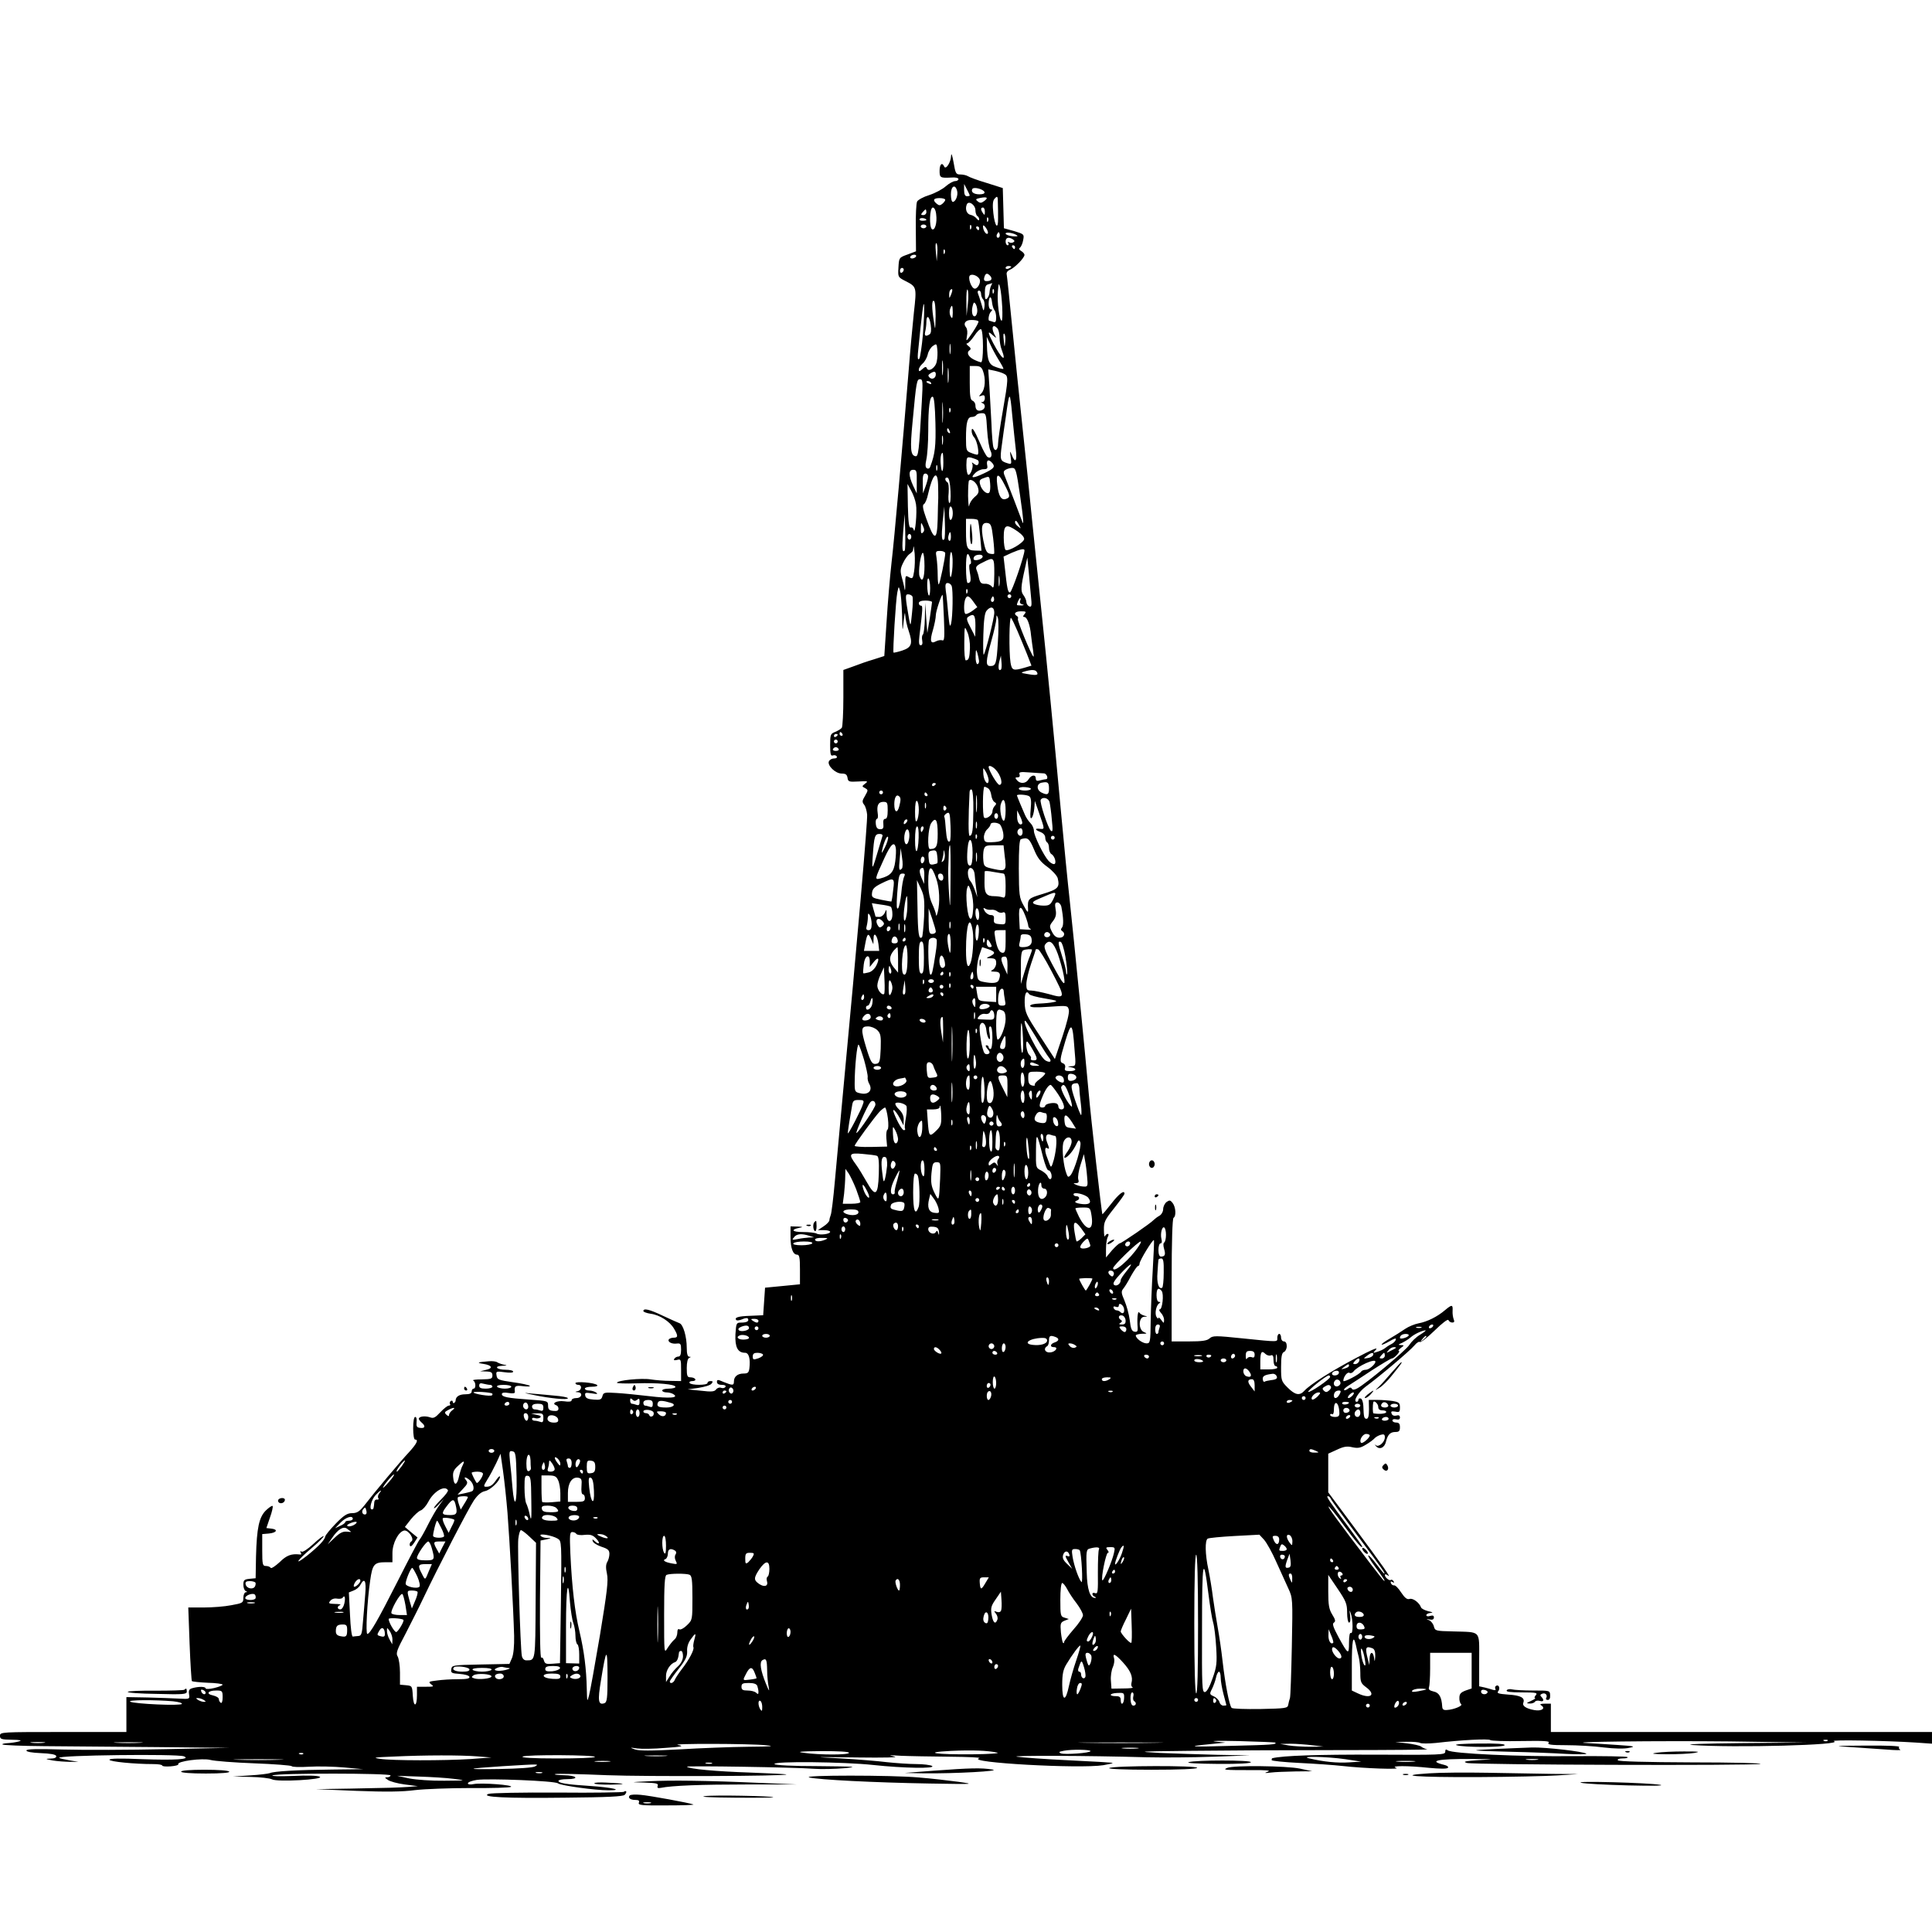<?xml version="1.0" standalone="no"?>
<!DOCTYPE svg PUBLIC "-//W3C//DTD SVG 20010904//EN"
 "http://www.w3.org/TR/2001/REC-SVG-20010904/DTD/svg10.dtd">
<svg version="1.0" xmlns="http://www.w3.org/2000/svg"
 width="1024pt" height="1024pt" viewBox="0 0 1024 1024"
 preserveAspectRatio="xMidYMid meet">
<g transform="translate(0,1024) scale(0.1,-0.1)"
fill="#000000" stroke="none">
<path d="M5041 9414 c-1 -35 -29 -77 -37 -56 -11 24 -24 11 -24 -23 0 -37 3
-39 63 -36 21 2 37 -2 37 -8 0 -6 -8 -11 -18 -11 -10 0 -33 -13 -50 -28 -17
-15 -56 -36 -87 -46 -30 -9 -59 -25 -64 -34 -5 -9 -8 -73 -7 -141 l1 -123 -45
-17 c-45 -16 -45 -17 -48 -68 -3 -51 -3 -52 36 -72 61 -31 61 -32 46 -166 -7
-66 -20 -205 -28 -310 -32 -395 -76 -895 -91 -1020 -8 -71 -20 -212 -26 -311
l-12 -181 -56 -18 c-31 -9 -80 -26 -108 -37 l-53 -19 0 -147 c0 -81 -4 -152
-8 -159 -4 -6 -20 -16 -35 -22 -25 -10 -27 -14 -27 -70 0 -48 3 -59 14 -55 8
3 17 1 21 -5 3 -7 -2 -11 -15 -11 -11 0 -23 -7 -27 -16 -8 -22 35 -64 68 -64
21 0 28 -5 31 -22 3 -21 7 -23 58 -20 50 3 53 2 36 -11 -18 -14 -19 -15 -1
-24 17 -10 17 -11 0 -41 -16 -26 -16 -33 -5 -47 7 -8 14 -32 16 -52 3 -33 -49
-636 -131 -1508 -14 -148 -32 -344 -40 -435 -8 -91 -18 -172 -22 -180 -3 -8
-7 -21 -7 -28 -1 -7 -14 -21 -31 -32 l-30 -20 33 0 c17 0 32 -4 32 -9 0 -12
-56 -19 -72 -9 -7 4 -40 8 -72 8 -59 0 -68 13 -16 23 18 3 15 5 -12 6 l-38 1
0 -56 c0 -60 13 -94 35 -94 12 0 15 -16 15 -78 l0 -79 -92 -9 -93 -9 -5 -73
-5 -73 -67 -3 c-65 -2 -88 -9 -75 -23 4 -3 18 -1 32 5 13 6 27 8 29 3 8 -13
-5 -21 -35 -21 -26 0 -27 -2 -31 -62 -3 -68 12 -98 51 -98 20 0 29 -31 23 -82
-3 -23 -8 -28 -31 -28 -31 0 -51 -16 -51 -42 0 -22 -7 -22 -54 -3 -32 14 -36
14 -36 0 0 -9 9 -15 26 -15 15 0 23 -4 19 -11 -4 -6 -14 -8 -22 -5 -9 4 -21 0
-27 -8 -9 -12 -24 -14 -81 -7 l-70 7 57 8 c32 5 63 14 69 22 9 11 8 14 -5 14
-9 0 -16 -4 -16 -10 0 -13 -87 -13 -95 0 -3 6 3 10 15 10 12 0 18 5 15 10 -3
6 -15 10 -26 10 -16 0 -19 7 -19 49 0 30 5 51 13 54 10 4 10 6 0 6 -9 1 -13
17 -13 47 0 60 -19 125 -39 131 -9 3 -48 21 -87 39 -71 34 -104 42 -104 25 0
-4 17 -11 38 -14 48 -6 103 -41 125 -80 22 -37 21 -47 -2 -47 -11 0 -22 -4
-26 -9 -8 -13 16 -26 43 -22 19 2 22 -2 22 -33 0 -25 -5 -36 -14 -36 -8 0 -18
-5 -22 -12 -5 -8 0 -9 14 -6 21 6 22 3 22 -53 l0 -59 -57 1 c-32 0 -79 4 -105
8 -46 8 -178 -5 -178 -18 0 -3 46 -5 102 -3 115 4 208 -5 208 -19 0 -5 -16 -9
-35 -9 -19 0 -35 -4 -35 -10 0 -5 10 -10 23 -10 12 0 29 -4 37 -10 30 -19 -21
-23 -128 -10 -59 7 -138 15 -175 17 -63 4 -69 3 -74 -17 -5 -18 -12 -21 -47
-18 -30 2 -42 8 -44 21 -3 16 1 17 35 12 28 -5 34 -4 23 4 -8 6 -25 11 -37 11
-13 0 -23 5 -23 10 0 6 17 10 37 10 23 0 33 4 28 9 -14 13 -115 21 -115 10 0
-5 7 -9 15 -9 21 0 19 -28 -2 -33 -17 -4 -17 -5 0 -6 28 -2 21 -31 -8 -31 -14
0 -25 -5 -25 -11 0 -8 -14 -10 -40 -6 -37 5 -70 -11 -42 -21 7 -2 12 -10 12
-18 0 -11 -8 -14 -27 -12 -22 2 -28 8 -28 28 0 25 -2 25 -100 32 -116 8 -145
14 -145 29 0 8 13 10 35 6 25 -4 35 -2 34 6 -4 31 2 35 44 30 23 -3 39 -2 35
2 -4 4 -44 13 -90 19 -75 11 -83 14 -86 35 -4 23 -2 24 42 18 28 -4 46 -3 46
3 0 6 -18 10 -39 10 -49 0 -66 19 -19 21 27 1 29 3 8 6 -14 3 -29 9 -35 13 -5
4 -26 7 -45 5 -61 -5 -66 -8 -27 -14 46 -7 52 -24 11 -32 l-29 -7 33 -1 c25
-1 32 -5 32 -21 0 -18 -7 -20 -57 -21 -32 0 -52 -3 -45 -6 14 -6 16 -43 2 -43
-5 0 -10 -7 -10 -15 0 -10 -10 -15 -34 -15 -31 0 -50 -12 -51 -32 0 -12 -15
-21 -15 -9 0 7 -5 9 -10 6 -6 -4 -8 -11 -5 -16 4 -5 1 -9 -6 -9 -7 0 -27 -16
-45 -35 -27 -29 -36 -34 -55 -27 -26 9 -59 5 -59 -8 0 -4 7 -13 15 -20 22 -18
18 -32 -8 -28 -18 2 -21 8 -19 31 2 15 -1 27 -7 27 -7 0 -11 -24 -11 -60 0
-33 4 -60 10 -60 20 0 9 -22 -33 -68 -46 -49 -178 -206 -235 -280 -27 -34 -40
-42 -66 -42 -25 0 -43 -11 -86 -55 -29 -30 -55 -61 -56 -69 -3 -18 -34 -51
-96 -101 -74 -58 -55 -27 23 39 38 32 67 61 64 64 -2 3 -27 -16 -55 -42 -29
-27 -55 -44 -62 -40 -7 5 -8 3 -4 -5 5 -8 3 -12 -5 -10 -44 5 -70 -4 -107 -41
-23 -21 -44 -35 -47 -30 -4 6 -15 10 -26 10 -17 0 -19 8 -19 84 l0 85 35 3
c42 4 51 22 13 26 l-26 3 19 56 c11 30 17 58 14 61 -3 3 -18 -7 -35 -23 -37
-36 -49 -93 -53 -245 l-2 -115 -32 -3 c-29 -3 -33 -7 -33 -32 0 -15 6 -31 13
-33 9 -4 9 -6 0 -6 -7 -1 -13 -14 -13 -29 0 -27 -3 -29 -64 -40 -35 -7 -100
-12 -146 -12 l-82 0 7 -192 c4 -106 10 -195 12 -198 3 -3 40 -7 84 -9 43 -1
79 -6 79 -10 0 -4 -20 -12 -45 -18 -25 -6 -45 -6 -45 -2 0 10 -35 11 -68 2
-19 -5 -23 -11 -20 -32 4 -27 3 -27 -52 -24 -30 2 -106 4 -168 6 l-112 2 0
-92 0 -93 -335 0 c-328 0 -335 0 -335 -20 0 -18 7 -20 63 -21 46 -1 56 -3 37
-9 -14 -4 -40 -8 -59 -9 -19 -1 -31 -4 -28 -7 4 -4 102 -8 219 -9 117 -1 386
-3 598 -5 l385 -4 -340 -7 c-187 -4 -429 -5 -537 -2 -141 4 -198 3 -198 -5 0
-7 29 -12 77 -14 50 -2 78 -7 81 -15 2 -9 -8 -13 -30 -14 -30 -1 -29 -2 12
-10 25 -4 65 -7 90 -7 l45 0 -48 8 c-27 5 -51 10 -53 13 -14 14 626 22 661 8
39 -16 -48 -21 -222 -15 -114 5 -173 4 -173 -3 0 -10 133 -23 232 -23 26 0 48
-3 48 -8 0 -4 20 -6 45 -4 25 2 43 7 40 11 -9 16 128 34 170 23 22 -6 127 -14
233 -18 106 -4 195 -11 198 -15 3 -5 44 -6 92 -3 48 3 132 1 187 -4 l100 -9
-165 -2 c-187 -2 -308 -9 -330 -19 -8 -3 -55 -9 -105 -12 l-90 -6 93 -2 c51
-1 103 -7 114 -13 28 -15 280 -1 253 14 -11 6 -67 8 -144 4 -71 -3 -117 -1
-106 3 30 13 625 12 625 0 0 -5 -8 -10 -17 -10 -15 0 -15 -2 3 -14 11 -8 51
-19 89 -24 l70 -9 -50 -4 c-64 -4 -92 -5 -310 -9 l-180 -3 215 -9 c155 -6 242
-5 310 4 52 6 185 11 295 11 110 -1 206 2 213 6 18 10 -157 23 -197 15 -19 -4
-31 -2 -31 4 0 6 21 14 47 18 62 9 415 -5 430 -18 15 -12 198 -37 268 -37 85
0 21 15 -98 23 -124 8 -167 15 -167 27 0 5 20 9 45 9 70 0 53 20 -17 21 -35 1
-55 3 -45 6 10 3 134 0 275 -6 207 -8 960 -5 950 4 -2 2 -88 6 -193 10 -180 6
-323 19 -334 31 -6 6 574 -3 674 -11 39 -3 111 -1 160 3 78 8 60 9 -137 11
-139 0 -229 5 -233 11 -10 16 369 12 525 -5 157 -17 333 -20 310 -5 -8 5 -46
10 -84 10 -38 0 -108 5 -155 10 -47 6 -158 15 -246 20 -154 8 -151 8 85 5 150
-2 228 0 200 5 -35 7 -28 8 34 4 43 -2 160 -4 260 -5 100 -1 170 -4 156 -8
-76 -23 533 -57 658 -37 29 5 51 10 49 12 -1 2 -106 8 -232 14 -127 6 -250 15
-275 19 -44 7 374 6 685 -3 88 -2 248 -1 355 3 l195 7 -170 3 c-93 2 -233 7
-310 10 -127 7 -113 8 155 11 162 2 518 4 790 4 272 0 486 2 475 4 -11 2 -26
9 -33 15 -7 5 -41 13 -75 17 l-62 7 60 1 c33 1 65 -2 72 -6 7 -4 45 -4 85 0
136 16 279 23 287 15 4 -4 78 -7 164 -5 123 2 153 0 145 -9 -8 -10 11 -13 93
-13 57 0 147 -5 199 -12 59 -7 110 -8 135 -2 36 7 29 9 -60 15 -55 4 -127 8
-160 10 -147 7 379 13 750 9 l410 -6 -345 -3 c-199 -2 -309 -6 -260 -10 221
-16 813 0 750 20 -26 9 277 3 433 -7 l87 -6 0 31 0 31 -1010 0 -1010 0 0 75 0
75 -32 0 c-23 0 -29 -3 -19 -9 25 -16 2 -32 -37 -25 -43 8 -65 22 -58 39 10
26 -14 39 -79 43 -53 4 -63 7 -54 18 12 15 3 38 -12 28 -5 -3 -6 -10 -3 -16 4
-6 -1 -8 -12 -5 -11 4 -31 9 -46 13 l-28 6 0 139 c0 162 13 147 -140 152 -90
2 -94 3 -100 26 -3 13 -14 28 -25 33 -18 8 -18 8 3 4 15 -3 22 1 22 11 0 10
-6 12 -20 8 -11 -4 -20 -2 -20 4 0 6 10 11 23 12 15 1 11 4 -13 9 -19 5 -36
14 -38 20 -9 25 -43 51 -61 45 -13 -4 -25 5 -45 35 -14 22 -31 39 -37 37 -6
-1 -14 4 -17 12 -3 9 0 11 8 6 9 -6 11 -4 6 4 -5 7 -11 10 -14 7 -7 -7 -32 13
-32 26 0 6 8 4 17 -3 21 -18 -27 51 -189 269 l-128 172 0 103 0 102 46 21 c36
17 54 20 82 13 29 -6 43 -4 72 14 19 11 40 27 45 33 6 7 20 15 33 19 17 5 22
2 22 -13 0 -26 -33 -55 -48 -42 -7 6 -6 3 1 -5 18 -21 46 -9 53 24 9 37 23 51
50 51 19 0 24 5 24 25 0 18 -5 25 -20 25 -11 0 -20 5 -20 11 0 6 9 9 20 6 14
-3 20 0 20 10 0 10 -6 14 -19 10 -12 -3 -22 1 -25 10 -5 12 -1 14 19 11 22 -5
25 -2 25 22 0 24 -5 28 -37 34 -21 3 -58 6 -83 6 l-45 0 1 -50 c0 -35 -4 -50
-13 -50 -13 0 -15 9 -17 69 -1 19 -7 36 -13 38 -7 3 -13 0 -13 -6 0 -6 -4 -11
-9 -11 -22 0 8 51 47 80 70 51 235 190 259 219 11 14 25 22 29 18 4 -4 39 23
77 60 42 41 71 63 74 56 3 -7 12 -13 20 -13 11 0 13 5 8 17 -4 10 -7 30 -6 45
2 34 -3 35 -41 3 -40 -34 -94 -61 -139 -69 -21 -4 -53 -17 -72 -30 -19 -13
-55 -36 -81 -51 -26 -15 -45 -29 -43 -32 3 -2 21 6 42 18 27 16 37 18 33 8 -2
-8 -14 -19 -25 -24 -12 -6 -27 -16 -34 -22 -8 -6 -25 -14 -39 -18 -25 -8 -25
-8 -6 13 11 13 -30 -5 -105 -45 -133 -70 -246 -142 -275 -174 -25 -28 -49 -24
-89 16 -34 34 -35 38 -35 109 0 56 4 75 15 80 8 3 15 17 15 31 0 16 -6 25 -15
25 -8 0 -15 9 -15 20 0 11 -4 20 -10 20 -5 0 -10 -9 -10 -20 0 -24 12 -24
-183 -4 -145 15 -159 15 -176 0 -13 -12 -39 -16 -109 -16 l-92 0 0 324 c0 206
4 327 10 331 15 9 12 57 -5 79 -12 15 -16 16 -32 5 -10 -8 -18 -25 -18 -38 0
-13 -9 -29 -20 -35 -11 -6 -24 -16 -30 -22 -15 -17 -171 -124 -180 -124 -4 0
-23 -17 -41 -37 l-32 -38 0 45 c0 25 4 53 9 63 6 10 6 17 0 17 -5 0 -12 -6
-14 -12 -3 -7 -6 8 -6 33 -1 42 5 53 54 115 30 38 55 72 55 77 0 22 -30 -1
-70 -53 -25 -32 -46 -57 -47 -56 -4 4 -61 509 -73 646 -17 191 -78 813 -100
1015 -11 99 -31 304 -45 455 -43 466 -73 773 -104 1070 -16 157 -39 380 -51
495 -11 116 -34 334 -50 485 -16 151 -41 392 -55 535 -14 143 -27 268 -29 278
-3 12 3 21 17 27 25 10 77 63 77 79 0 5 -8 15 -17 20 -12 7 -14 13 -7 18 6 5
14 22 17 40 6 31 5 32 -48 48 l-54 15 -3 107 -3 106 -85 27 c-48 14 -93 31
-100 36 -8 5 -26 9 -40 9 -23 0 -26 5 -36 65 -7 38 -12 52 -13 34z m99 -210
c0 -2 -7 -4 -15 -4 -10 0 -15 10 -15 33 l0 32 15 -29 c8 -15 15 -30 15 -32z
m-67 24 c6 -23 -8 -58 -23 -58 -6 0 -10 18 -10 40 0 44 23 57 33 18z m145 -6
c2 -8 -8 -12 -27 -12 -30 0 -47 13 -37 29 8 12 59 -2 64 -17z m-2 -48 c-15
-11 -22 -11 -34 -1 -13 10 -11 13 14 18 37 7 44 1 20 -17z m73 -14 c1 -19 1
-55 1 -78 1 -63 -17 -43 -25 28 -5 43 -3 65 5 75 17 20 19 16 19 -25z m-279
21 c0 -5 -7 -14 -15 -21 -12 -10 -18 -10 -30 0 -23 19 -18 30 15 30 17 0 30
-4 30 -9z m160 -56 c0 -13 5 -27 10 -30 6 -3 10 -12 10 -18 -1 -7 -6 -5 -13 4
-7 9 -21 18 -32 20 -21 4 -31 30 -21 55 9 23 46 -1 46 -31z m-208 -22 c6 -43
-7 -87 -22 -78 -16 10 -13 115 4 115 8 0 16 -14 18 -37z m258 15 c0 -19 -2
-20 -10 -8 -13 19 -13 30 0 30 6 0 10 -10 10 -22z m-310 -3 c0 -8 -7 -15 -16
-15 -14 0 -14 3 -4 15 7 8 14 15 16 15 2 0 4 -7 4 -15z m0 -41 c0 -2 -9 -4
-21 -4 -11 0 -18 4 -14 10 5 8 35 3 35 -6z m327 -6 c-3 -8 -6 -5 -6 6 -1 11 2
17 5 13 3 -3 4 -12 1 -19z m-327 -28 c0 -5 -7 -10 -15 -10 -8 0 -15 5 -15 10
0 6 7 10 15 10 8 0 15 -4 15 -10z m237 -12 c-3 -8 -6 -5 -6 6 -1 11 2 17 5 13
3 -3 4 -12 1 -19z m88 -26 c-8 -8 -25 17 -25 38 0 9 6 6 16 -8 9 -13 13 -26 9
-30z m-45 28 c0 -5 -2 -10 -4 -10 -3 0 -8 5 -11 10 -3 6 -1 10 4 10 6 0 11 -4
11 -10z m106 -47 c-10 -10 -19 5 -10 18 6 11 8 11 12 0 2 -7 1 -15 -2 -18z
m96 8 c5 -4 -8 -5 -27 -3 -19 2 -35 9 -35 14 0 11 49 2 62 -11z m-23 -20 c9
-6 10 -11 2 -15 -6 -4 -16 -4 -23 0 -7 4 -8 3 -4 -4 4 -7 2 -12 -3 -12 -6 0
-11 9 -11 20 0 21 16 26 39 11z m-401 -72 l-3 -44 -5 52 c-3 29 -1 48 3 44 5
-5 7 -28 5 -52z m412 31 c0 -5 -2 -10 -4 -10 -3 0 -8 5 -11 10 -3 6 -1 10 4
10 6 0 11 -4 11 -10z m-373 -32 c-3 -8 -6 -5 -6 6 -1 11 2 17 5 13 3 -3 4 -12
1 -19z m-152 -18 c-3 -5 -13 -10 -21 -10 -8 0 -12 5 -9 10 3 6 13 10 21 10 8
0 12 -4 9 -10z m505 -54 c0 -2 -7 -6 -15 -10 -8 -3 -15 -1 -15 4 0 6 7 10 15
10 8 0 15 -2 15 -4z m-570 -15 c0 -6 -4 -13 -10 -16 -5 -3 -10 1 -10 9 0 9 5
16 10 16 6 0 10 -4 10 -9z m403 -53 c6 -17 -11 -48 -26 -48 -19 0 -40 62 -25
71 14 9 44 -5 51 -23z m56 19 c13 -16 5 -27 -20 -27 -12 0 -16 6 -12 20 6 23
16 25 32 7z m5 -49 c-4 -7 -8 -22 -9 -35 0 -12 -6 -28 -13 -35 -9 -9 -12 -3
-12 29 0 31 4 43 18 46 9 3 18 5 20 6 2 0 0 -4 -4 -11z m58 -115 c2 -40 1 -73
-3 -73 -12 0 -25 102 -20 155 4 46 5 48 12 20 4 -16 9 -63 11 -102z m-271 66
c-9 -22 -10 -22 -10 -3 -1 11 2 24 6 27 12 12 14 0 4 -24z m89 -49 l-7 -65 -1
75 c-1 40 2 70 6 65 5 -6 6 -39 2 -75z m137 58 c-3 -8 -6 -5 -6 6 -1 11 2 17
5 13 3 -3 4 -12 1 -19z m-67 -6 c0 -10 5 -23 11 -29 6 -6 9 -23 7 -39 -4 -27
-5 -26 -16 14 -7 24 -16 50 -19 58 -3 8 0 14 6 14 6 0 11 -8 11 -18z m71 -86
c5 -6 9 -23 9 -39 0 -22 -4 -28 -16 -23 -9 3 -18 6 -20 6 -9 0 -3 37 8 48 9 9
9 12 0 12 -7 0 -12 13 -12 28 0 42 14 50 18 10 2 -18 8 -37 13 -42z m-379
-126 c-6 -67 -15 -127 -20 -132 -7 -7 -9 2 -7 28 21 212 30 284 33 257 2 -17
-1 -86 -6 -153z m67 92 c-2 -75 -2 -76 -9 -27 -12 73 -12 117 0 110 6 -3 9
-41 9 -83z m221 31 c0 -12 -5 -25 -10 -28 -15 -9 -23 21 -15 52 5 21 8 24 16
12 5 -7 9 -24 9 -36z m-130 -10 c-1 -31 -3 -35 -11 -20 -6 9 -7 26 -4 37 10
30 15 24 15 -17z m-117 -65 c4 -28 2 -45 -6 -50 -21 -14 -29 -8 -23 15 3 12 6
34 6 50 0 42 17 32 23 -15z m253 19 c3 -3 -11 -29 -31 -59 -34 -50 -36 -51
-30 -20 4 19 2 38 -4 46 -18 21 -4 41 29 40 17 0 33 -3 36 -7z m102 -39 c5 -7
10 -29 10 -48 0 -19 5 -48 11 -63 28 -73 -1 -49 -45 35 -30 58 -30 67 -3 42
22 -19 22 -19 10 3 -20 38 -8 60 17 31z m-78 -94 c0 -52 -4 -84 -10 -84 -6 0
-24 7 -40 15 -30 16 -39 38 -19 50 6 5 4 12 -8 21 -10 7 -13 14 -7 14 6 0 23
18 38 40 15 23 31 38 36 35 6 -4 10 -44 10 -91z m118 25 c-3 -33 -4 -33 -8 8
-3 23 -2 39 3 34 5 -5 7 -24 5 -42z m-34 -98 c15 -24 26 -44 24 -46 -2 -2 -19
2 -38 9 -38 12 -47 33 -49 116 l-1 45 19 -41 c10 -22 30 -59 45 -83z m-257 37
c-2 -13 -4 -3 -4 22 0 25 2 35 4 23 2 -13 2 -33 0 -45z m-72 -44 c-6 -34 -45
-59 -53 -35 -3 9 -10 7 -23 -5 -15 -14 -19 -14 -19 -3 0 8 9 22 20 32 11 9 23
31 27 47 3 17 15 37 27 46 20 14 21 13 24 -18 2 -17 1 -46 -3 -64z m32 -66
c-2 -18 -4 -4 -4 32 0 36 2 50 4 33 2 -18 2 -48 0 -65z m30 -40 c-2 -18 -4 -4
-4 32 0 36 2 50 4 33 2 -18 2 -48 0 -65z m183 56 c15 -40 12 -95 -7 -117 -17
-19 -17 -20 0 -14 12 5 17 1 17 -13 0 -11 -6 -20 -12 -21 -10 0 -10 -2 0 -6
17 -7 15 -30 -4 -37 -21 -8 -34 1 -34 25 0 11 -7 22 -15 25 -12 5 -15 25 -15
95 l0 89 30 0 c24 0 33 -6 40 -26z m113 -16 c22 -11 22 -25 -8 -197 -14 -79
-25 -157 -25 -172 0 -32 -15 -46 -24 -22 -4 9 -9 66 -11 127 -3 61 -8 151 -11
199 l-6 89 34 -7 c18 -4 41 -11 51 -17z m-363 -2 c0 -21 -20 -30 -33 -17 -9 9
-8 14 3 21 21 14 30 12 30 -4z m-74 -143 c-15 -267 -18 -294 -34 -291 -26 5
-29 39 -15 183 20 215 22 225 40 225 14 0 15 -14 9 -117z m49 97 c3 -6 -1 -7
-9 -4 -18 7 -21 14 -7 14 6 0 13 -4 16 -10z m449 -352 c8 -62 -3 -76 -21 -30
-11 25 -11 25 -6 -12 5 -37 5 -38 -18 -31 -38 12 -40 18 -29 96 5 41 15 108
21 149 19 141 22 142 34 10 7 -69 15 -151 19 -182z m-426 141 c3 -122 -2 -166
-27 -231 -3 -11 -11 -14 -18 -10 -9 5 -9 19 -3 47 5 22 10 90 10 150 0 128 8
187 24 182 7 -2 12 -51 14 -138z m39 8 c-2 -23 -3 -1 -3 48 0 50 1 68 3 42 2
-26 2 -67 0 -90z m40 51 c-3 -8 -6 -5 -6 6 -1 11 2 17 5 13 3 -3 4 -12 1 -19z
m195 -96 c3 -49 11 -99 18 -111 12 -24 3 -45 -16 -33 -6 4 -24 36 -39 72 -32
74 -45 92 -45 65 0 -10 6 -26 14 -34 16 -19 29 -91 16 -91 -5 0 -20 4 -34 10
-24 9 -26 14 -26 77 0 86 8 113 31 113 10 0 21 5 24 10 3 6 17 10 29 10 22 0
23 -4 28 -88z m-198 -8 c3 -8 2 -12 -4 -9 -6 3 -10 10 -10 16 0 14 7 11 14 -7z
m-37 -66 c-2 -13 -4 -5 -4 17 -1 22 1 32 4 23 2 -10 2 -28 0 -40z m3 -100 c0
-56 -10 -60 -14 -6 -3 32 2 58 10 58 2 0 4 -23 4 -52z m184 12 c4 -5 5 -13 1
-20 -5 -8 -11 -7 -23 2 -10 8 -13 9 -9 1 9 -15 -10 -66 -22 -59 -5 4 -9 26 -9
51 1 43 2 44 27 39 14 -4 30 -10 35 -14z m76 -15 c16 -19 8 -29 -45 -54 -57
-27 -75 -27 -48 0 11 12 32 22 45 22 21 0 24 4 20 23 -5 27 9 32 28 9z m-293
-37 c-3 -7 -5 -2 -5 12 0 14 2 19 5 13 2 -7 2 -19 0 -25z m439 -130 c19 -130
22 -175 10 -137 -8 23 -73 192 -87 227 -12 28 -12 34 1 42 8 5 24 10 35 10 19
0 22 -13 41 -142z m-547 70 l0 -63 -19 40 c-25 55 -25 85 0 85 18 0 20 -6 19
-62z m60 25 c0 -10 -7 -34 -14 -53 l-13 -35 -1 53 c-1 40 2 52 14 52 8 0 15
-8 14 -17z m53 -40 c1 -27 1 -59 1 -73 -1 -14 -2 -64 -3 -112 -3 -118 -18
-117 -61 5 -18 50 -21 70 -12 75 7 4 17 28 22 53 24 107 50 132 53 52z m271
-44 c-12 -12 -41 14 -48 43 -6 22 -2 27 22 35 27 10 28 9 31 -30 2 -22 0 -43
-5 -48z m82 41 c30 -58 30 -66 8 -74 -25 -10 -40 13 -47 72 -9 67 6 68 39 2z
m-287 -34 c2 -39 -1 -65 -6 -62 -5 3 -7 27 -4 54 2 31 0 52 -7 56 -15 10 -14
29 2 24 7 -3 13 -29 15 -72z m146 18 c6 -22 2 -32 -18 -48 -14 -12 -27 -32
-29 -46 -2 -14 -5 9 -6 51 0 42 2 79 5 82 12 12 42 -12 48 -39z m-329 -87 c7
-39 -5 -167 -12 -135 -2 9 -10 15 -16 12 -9 -3 -13 28 -15 113 l-2 118 19 -35
c11 -19 23 -52 26 -73z m195 -47 c0 -16 -4 -32 -10 -35 -6 -4 -10 10 -10 35 0
25 4 39 10 35 6 -3 10 -19 10 -35z m-45 -138 c-14 -14 -16 14 -9 90 l9 83 3
-84 c2 -46 0 -86 -3 -89z m-210 -60 c-13 -13 -15 11 -8 99 l8 94 3 -94 c1 -51
0 -96 -3 -99z m388 161 c3 -5 8 -43 12 -85 l7 -77 -35 1 c-42 1 -47 13 -47
106 l0 62 29 0 c17 0 32 -3 34 -7z m218 -25 c11 -21 11 -22 -4 -9 -10 7 -17
17 -17 22 0 15 9 10 21 -13z m-509 -40 c-9 -9 -12 -4 -11 23 0 32 1 33 11 11
8 -17 8 -26 0 -34z m372 -31 c5 -42 7 -79 5 -82 -3 -2 -14 -2 -25 1 -15 4 -22
20 -32 69 -14 74 -8 97 22 93 18 -3 22 -13 30 -81z m129 37 c23 -16 37 -32 35
-42 -4 -20 -83 -66 -98 -57 -5 3 -10 33 -10 66 0 69 12 75 73 33z m-353 -30
c0 -14 -4 -23 -9 -20 -5 3 -7 15 -4 26 7 28 13 25 13 -6z m-210 1 c0 -8 -4
-15 -10 -15 -5 0 -10 7 -10 15 0 8 5 15 10 15 6 0 10 -7 10 -15z m15 -183 c-6
-38 -8 -41 -26 -32 -21 12 -21 12 -21 -45 0 -23 -2 -29 -4 -15 -2 14 -9 42
-15 63 -8 30 -7 44 7 72 9 20 24 41 34 48 10 7 18 15 19 20 0 4 2 13 3 20 1 6
3 -10 6 -38 2 -27 1 -69 -3 -93z m585 111 c0 -27 -67 -223 -77 -223 -11 0 -15
17 -28 138 l-6 52 43 20 c47 20 68 24 68 13z m-420 -15 c0 -24 -28 -159 -34
-165 -3 -4 -6 18 -6 48 0 30 -3 71 -6 92 -6 35 -5 37 20 37 14 0 26 -6 26 -12z
m39 -51 c0 -29 -4 -61 -8 -72 -5 -13 -8 9 -8 57 0 42 4 75 9 72 4 -3 8 -29 7
-57z m-149 -17 c0 -66 -12 -92 -26 -55 -9 22 6 125 17 125 5 0 9 -31 9 -70z
m245 33 c3 -13 2 -23 -3 -23 -6 0 -6 -17 -2 -42 8 -44 6 -58 -11 -58 -5 0 -9
37 -9 82 0 78 9 93 25 41z m63 15 c-5 -15 -48 -24 -48 -10 0 14 12 22 33 22
10 0 17 -5 15 -12z m62 -90 c-1 -68 -3 -80 -13 -67 -7 9 -23 16 -36 15 -20 -1
-26 5 -32 29 -3 17 -10 38 -14 47 -5 13 2 22 32 36 62 32 63 31 63 -60z m194
-115 c6 -54 4 -62 -9 -57 -8 4 -15 14 -15 23 0 9 -7 25 -15 36 -16 20 -15 44
8 145 l12 55 7 -70 c3 -38 9 -98 12 -132z m-167 55 c-2 -13 -4 -3 -4 22 0 25
2 35 4 23 2 -13 2 -33 0 -45z m-367 -15 c0 -26 -3 -43 -7 -39 -10 10 -12 96
-2 90 5 -3 9 -26 9 -51z m114 11 c8 -20 6 -160 -3 -199 -6 -23 -9 -12 -15 50
-4 44 -9 99 -13 123 -4 33 -2 42 10 42 8 0 18 -7 21 -16z m-263 -149 c2 -98 3
-99 9 -35 4 40 7 51 8 29 1 -19 9 -56 18 -82 23 -68 17 -88 -34 -105 -24 -8
-45 -12 -46 -11 -5 6 12 281 20 319 7 34 7 34 14 10 5 -14 9 -70 11 -125z
m346 113 c-3 -8 -6 -5 -6 6 -1 11 2 17 5 13 3 -3 4 -12 1 -19z m-291 -19 c3
-6 3 -45 -2 -87 -7 -72 -8 -74 -15 -37 -22 126 -22 135 -6 135 9 0 19 -5 23
-11z m167 -116 c4 -98 3 -121 -8 -117 -7 3 -23 1 -34 -5 -29 -16 -34 1 -16 61
8 28 15 63 15 77 0 21 31 114 36 108 1 -1 4 -57 7 -124z m357 117 c0 -5 -4
-10 -10 -10 -5 0 -10 5 -10 10 0 6 5 10 10 10 6 0 10 -4 10 -10z m-201 -29
l21 -29 -28 -21 c-16 -11 -32 -18 -36 -14 -8 8 -8 56 0 77 9 23 20 20 43 -13z
m107 2 c-10 -10 -19 5 -10 18 6 11 8 11 12 0 2 -7 1 -15 -2 -18z m141 3 c-4
-9 1 -17 11 -19 12 -3 11 -5 -5 -6 -13 0 -23 1 -23 3 0 10 13 36 17 36 3 0 3
-6 0 -14z m-467 -7 c0 -5 -6 -43 -12 -86 l-13 -78 -6 80 -5 80 -2 -82 c-1 -45
-6 -84 -11 -87 -4 -3 -6 -17 -3 -31 3 -16 0 -25 -8 -25 -9 0 -11 13 -7 48 18
149 19 162 8 162 -6 0 -11 6 -11 13 0 9 13 14 35 14 19 0 35 -4 35 -8z m330
-56 c0 -29 -47 -213 -56 -223 -3 -3 -4 45 -2 106 2 75 7 116 17 127 21 26 41
21 41 -10z m160 -8 c-9 -11 -9 -15 -1 -15 15 0 31 -42 36 -99 3 -25 8 -62 11
-81 3 -19 4 -33 1 -30 -14 15 -87 193 -82 200 3 5 1 11 -5 15 -20 12 -9 25 21
25 27 0 30 -2 19 -15z m-260 -62 l-1 -58 -25 49 c-21 39 -23 50 -12 57 30 20
38 10 38 -48z m119 -85 c-7 -117 -11 -128 -40 -128 -26 0 -25 24 6 135 14 49
25 101 26 115 0 22 1 23 8 5 4 -11 4 -68 0 -127z m104 57 c14 -33 37 -88 50
-121 l24 -62 -37 -11 c-59 -17 -67 -15 -74 27 -9 57 -7 247 3 237 5 -6 20 -37
34 -70z m-252 -89 c-2 -51 -6 -66 -22 -66 -5 0 -9 41 -8 93 1 92 1 92 16 57 9
-19 15 -57 14 -84z m48 -68 c1 -10 -3 -18 -9 -18 -5 0 -10 19 -9 43 1 36 2 38
9 17 4 -14 8 -33 9 -42z m117 -46 c-13 -12 -17 8 -10 40 l9 33 3 -33 c2 -19 1
-36 -2 -40z m189 -13 c11 -17 0 -20 -46 -12 -39 6 -41 8 -19 14 38 11 58 10
65 -2z m-1030 -329 c3 -5 1 -10 -4 -10 -6 0 -11 5 -11 10 0 6 2 10 4 10 3 0 8
-4 11 -10z m-25 -4 c0 -3 -4 -8 -10 -11 -5 -3 -10 -1 -10 4 0 6 5 11 10 11 6
0 10 -2 10 -4z m0 -36 c0 -5 -4 -10 -10 -10 -5 0 -10 5 -10 10 0 6 5 10 10 10
6 0 10 -4 10 -10z m5 -40 c3 -5 -3 -10 -15 -10 -12 0 -18 5 -15 10 3 6 10 10
15 10 5 0 12 -4 15 -10z m830 -107 c30 -30 44 -83 22 -83 -11 0 -57 78 -57 95
0 11 19 4 35 -12z m-35 -56 c0 -37 -25 -10 -28 29 -2 39 -2 39 13 14 8 -14 14
-33 15 -43z m293 34 c16 -1 26 -31 10 -31 -5 0 -18 -3 -30 -6 -17 -5 -23 -2
-23 10 0 22 -23 20 -38 -4 -14 -24 -45 -26 -62 -5 -10 12 -10 15 3 15 11 0 14
6 11 15 -5 13 3 15 52 11 33 -2 67 -5 77 -5z m27 -82 c0 -31 -9 -35 -41 -19
-27 15 -25 48 4 52 31 6 37 1 37 -33z m-600 27 c0 -3 -4 -8 -10 -11 -5 -3 -10
-1 -10 4 0 6 5 11 10 11 6 0 10 -2 10 -4z m278 -25 c7 -4 14 -20 16 -35 2 -16
9 -32 17 -37 11 -6 11 -11 1 -21 -6 -6 -12 -20 -12 -30 0 -18 -33 -42 -44 -31
-9 9 -8 163 2 163 4 0 13 -4 20 -9z m226 -3 c-8 -12 -64 -10 -64 2 0 6 15 10
34 8 19 -1 32 -6 30 -10z m-305 -111 c-1 -108 -5 -137 -20 -137 -7 0 -7 94 0
233 1 10 6 15 11 12 6 -4 10 -50 9 -108z m-479 93 c0 -5 -4 -10 -10 -10 -5 0
-10 5 -10 10 0 6 5 10 10 10 6 0 10 -4 10 -10z m497 -97 c-2 -21 -4 -4 -4 37
0 41 2 58 4 38 2 -21 2 -55 0 -75z m-262 87 c3 -5 1 -10 -4 -10 -6 0 -11 5
-11 10 0 6 2 10 4 10 3 0 8 -4 11 -10z m-148 -61 c-10 -42 -27 -37 -27 8 0 36
11 55 25 43 10 -8 10 -20 2 -51z m689 50 c9 -7 11 -27 7 -67 -4 -40 -2 -54 5
-47 6 6 12 28 14 50 l3 40 21 -60 c32 -92 32 -90 7 -88 -30 4 -29 -5 2 -17 15
-6 25 -17 25 -29 0 -11 5 -23 10 -26 6 -3 10 -17 10 -30 0 -13 6 -28 13 -32
19 -11 29 -53 13 -53 -7 0 -20 8 -29 18 -26 29 -77 133 -77 158 0 13 -8 31
-18 41 -10 10 -23 29 -29 43 -11 24 -43 101 -43 104 0 8 56 4 66 -5z m107 -31
c3 -13 9 -54 12 -93 6 -55 5 -67 -5 -58 -16 14 -61 153 -54 164 11 18 42 9 47
-13z m-693 -41 c0 -23 -5 -49 -10 -57 -7 -11 -10 4 -10 48 0 40 4 61 10 57 6
-3 10 -25 10 -48z m460 -2 c0 -30 -4 -55 -10 -55 -12 0 -24 63 -15 89 12 39
25 21 25 -34z m-625 0 c0 -31 -4 -45 -13 -45 -9 0 -12 -10 -10 -27 2 -22 -1
-28 -17 -28 -14 0 -21 8 -23 28 -2 15 1 27 6 27 5 0 7 13 4 30 -6 41 3 60 30
60 21 0 23 -5 23 -45z m202 13 c-3 -7 -5 -2 -5 12 0 14 2 19 5 13 2 -7 2 -19
0 -25z m108 3 c3 -5 1 -12 -5 -16 -5 -3 -10 1 -10 9 0 18 6 21 15 7z m20 -179
c-11 -11 -18 10 -22 64 -2 31 -5 60 -8 64 -3 5 3 13 12 19 16 9 18 3 21 -66 2
-41 0 -78 -3 -81z m382 92 c-12 -13 -27 9 -26 39 l0 32 16 -32 c9 -18 14 -36
10 -39z m-127 41 c0 -8 -4 -15 -10 -15 -5 0 -10 7 -10 15 0 8 5 15 10 15 6 0
10 -7 10 -15z m-488 -37 c-7 -7 -12 -8 -12 -2 0 14 12 26 19 19 2 -3 -1 -11
-7 -17z m168 -58 c0 -67 -7 -80 -41 -80 -16 0 -10 114 7 138 24 34 34 17 34
-58z m207 33 c-3 -10 -5 -4 -5 12 0 17 2 24 5 18 2 -7 2 -21 0 -30z m121 19
c7 -5 15 -25 19 -45 6 -41 -3 -49 -64 -51 -31 -1 -36 2 -38 24 -1 14 6 33 16
43 11 10 19 22 19 27 0 12 30 13 48 2z m-429 -72 c-3 -87 -19 -98 -19 -12 0
44 4 72 11 72 6 0 9 -23 8 -60z m25 45 c-4 -8 -8 -15 -10 -15 -2 0 -4 7 -4 15
0 8 4 15 10 15 5 0 7 -7 4 -15z m-74 -33 c0 -15 -4 -33 -9 -41 -13 -20 -24 19
-15 53 8 32 24 24 24 -12z m600 18 c0 -21 -15 -27 -25 -10 -7 12 2 30 16 30 5
0 9 -9 9 -20z m-743 -22 c-2 -7 -12 -40 -22 -73 -32 -110 -35 -113 -29 -30 7
103 11 115 36 115 12 0 18 -5 15 -12z m500 -10 c-3 -8 -6 -5 -6 6 -1 11 2 17
5 13 3 -3 4 -12 1 -19z m-487 -50 c-15 -30 -19 -35 -15 -16 9 43 27 84 32 71
2 -6 -5 -31 -17 -55z m900 52 c0 -5 -4 -10 -10 -10 -5 0 -10 5 -10 10 0 6 5
10 10 10 6 0 10 -4 10 -10z m-110 -61 c19 -47 36 -68 72 -94 26 -19 50 -46 54
-59 12 -49 3 -59 -79 -84 -79 -24 -81 -25 -78 -82 1 -20 -3 -17 -23 20 -24 42
-25 55 -26 197 0 105 3 152 11 155 36 12 45 4 69 -53z m-325 -19 c0 -38 -4
-65 -11 -67 -16 -5 -21 22 -16 85 6 76 27 62 27 -18z m-407 25 c2 -10 1 -41
-3 -71 -7 -56 -25 -76 -79 -90 -31 -7 -31 -7 22 109 34 74 53 91 60 52z m290
-167 c-1 -154 -2 -168 -7 -88 -4 52 -6 120 -5 150 1 30 3 70 3 88 1 17 3 32 6
32 3 0 4 -82 3 -182z m287 127 c11 -81 7 -85 -57 -71 -50 11 -53 13 -56 45 -2
19 -1 44 2 57 6 21 12 24 55 24 l50 0 6 -55z m-545 -69 c-15 -15 -17 -5 -11
54 l5 55 7 -50 c5 -29 4 -54 -1 -59z m188 29 c-2 -2 -12 -5 -23 -7 -17 -2 -21
3 -23 34 -3 32 0 37 20 40 20 3 23 -2 26 -31 2 -18 2 -34 0 -36z m31 11 c-9
-8 -10 -7 -5 7 3 10 7 28 7 40 2 16 3 14 6 -7 3 -16 -1 -34 -8 -40z m178 2
c-2 -13 -4 -5 -4 17 -1 22 1 32 4 23 2 -10 2 -28 0 -40z m-277 8 c0 -8 -4 -18
-10 -21 -5 -3 -10 3 -10 14 0 12 5 21 10 21 6 0 10 -6 10 -14z m-1 -88 l-1
-43 -14 33 c-14 33 -12 52 7 52 5 0 9 -19 8 -42z m63 -14 c18 -51 21 -127 8
-179 -4 -16 -8 -23 -9 -14 0 9 -10 36 -21 60 -14 31 -20 66 -20 117 0 87 16
93 42 16z m204 21 c1 -16 5 -50 8 -75 l6 -45 -13 37 c-7 20 -18 43 -25 50 -6
6 -12 25 -12 41 0 40 32 33 36 -8z m152 5 c8 0 12 -20 12 -66 0 -56 -2 -65
-16 -60 -9 3 -28 6 -42 6 -44 0 -54 13 -54 71 0 30 1 57 1 60 1 4 20 3 44 -2
23 -4 48 -8 55 -9z m-526 -17 c-5 -10 -12 -49 -15 -87 -4 -38 -11 -74 -17 -80
-8 -8 -9 14 -5 74 8 102 10 110 30 110 12 0 13 -4 7 -17z m208 -4 c0 -24 -23
-21 -28 4 -2 10 3 17 12 17 10 0 16 -9 16 -21z m-266 -66 c-3 -32 -8 -59 -9
-61 -1 -1 -25 3 -54 9 -48 10 -52 13 -49 37 2 21 14 32 48 49 69 34 73 32 64
-34z m164 -140 c-3 -57 -8 -106 -11 -110 -17 -16 -22 18 -24 155 l-3 147 21
-45 c18 -39 20 -59 17 -147z m260 40 c-4 -78 -25 -67 -33 16 -4 38 -4 80 1 93
6 21 8 20 21 -17 8 -22 13 -64 11 -92z m425 52 c-15 -30 -21 -35 -52 -35 -20
0 -43 5 -51 10 -11 7 -5 13 30 28 92 40 93 40 73 -3z m-774 -45 c-2 -59 -19
-99 -19 -43 0 35 11 103 17 103 2 0 3 -27 2 -60z m816 6 c12 -61 13 -101 4
-112 -7 -8 -7 -14 1 -19 19 -12 10 -35 -14 -35 -17 0 -29 9 -40 31 -15 29 -14
33 5 57 15 20 19 35 14 62 -5 29 -3 37 10 37 8 0 17 -10 20 -21z m-904 -2 c5
-3 9 -21 9 -40 0 -46 -30 -48 -31 -1 0 29 -1 30 -9 10 -6 -13 -18 -23 -30 -23
-11 0 -20 1 -20 3 0 1 -4 17 -10 36 l-9 34 45 -7 c25 -3 50 -8 55 -12z m469
-45 c0 -18 -4 -28 -10 -24 -5 3 -10 20 -10 36 0 18 4 28 10 24 6 -3 10 -20 10
-36z m63 29 c10 2 25 -2 32 -8 8 -7 22 -10 30 -6 12 4 15 -3 15 -30 0 -34 -1
-35 -32 -32 -28 2 -32 7 -30 26 2 16 -2 22 -17 22 -11 0 -25 10 -32 21 -9 17
-8 20 3 13 7 -5 21 -7 31 -6z m181 -31 c9 -23 16 -48 16 -54 0 -6 6 -14 13
-17 6 -3 -4 -4 -23 -3 l-35 2 -3 58 c-4 68 9 74 32 14z m-474 -84 c0 -7 -8
-13 -19 -13 -16 0 -18 9 -19 68 l0 67 19 -55 c10 -30 19 -61 19 -67z m-340 40
c0 -24 -5 -33 -16 -33 -12 0 -15 6 -10 23 3 12 6 33 6 47 0 20 2 22 10 10 5
-8 10 -30 10 -47z m59 13 c9 -10 8 -16 -3 -25 -12 -10 -17 -8 -25 7 -16 30 6
44 28 18z m358 -33 c-3 -10 -5 -4 -5 12 0 17 2 24 5 18 2 -7 2 -21 0 -30z
m-270 -10 c-3 -10 -5 -4 -5 12 0 17 2 24 5 18 2 -7 2 -21 0 -30z m30 -10 c-3
-10 -5 -2 -5 17 0 19 2 27 5 18 2 -10 2 -26 0 -35z m359 1 c6 -45 0 -137 -12
-168 -14 -37 -24 -10 -24 68 0 136 21 196 36 100z m32 -5 c-3 -56 -18 -60 -18
-5 0 25 5 46 10 46 6 0 10 -18 8 -41z m-468 22 c0 -6 -4 -13 -10 -16 -5 -3
-10 1 -10 9 0 9 5 16 10 16 6 0 10 -4 10 -9z m610 -71 c0 -46 -3 -60 -15 -60
-18 0 -31 24 -40 78 -7 42 -7 42 24 42 l31 0 0 -60z m235 41 c7 -12 -12 -24
-25 -16 -11 7 -4 25 10 25 5 0 11 -4 15 -9z m-935 -26 c0 40 20 19 26 -29 l4
-36 -40 0 -41 0 7 38 c10 54 16 60 30 27 l13 -30 1 30z m409 -32 c-1 -48 -3
-53 -9 -28 -11 45 -11 85 0 85 6 0 9 -25 9 -57z m429 28 c4 -27 -12 -41 -47
-41 -19 0 -22 4 -17 23 3 12 6 28 6 35 0 9 10 12 28 10 20 -2 28 -9 30 -27z
m-710 -4 c2 -11 -3 -17 -16 -17 -15 0 -19 5 -15 20 6 24 26 21 31 -3z m42 3
c0 -5 -5 -10 -11 -10 -5 0 -7 5 -4 10 3 6 8 10 11 10 2 0 4 -4 4 -10z m164 1
c3 -4 1 -37 -5 -72 -15 -99 -20 -120 -28 -114 -10 5 -15 171 -6 185 8 12 32
13 39 1z m253 -13 c-3 -8 -6 -5 -6 6 -1 11 2 17 5 13 3 -3 4 -12 1 -19z m33
-8 c9 -16 8 -20 -5 -20 -8 0 -15 9 -15 20 0 11 2 20 5 20 2 0 9 -9 15 -20z
m-353 -75 c0 -65 -3 -85 -13 -85 -11 0 -14 20 -14 85 0 65 3 85 14 85 10 0 13
-20 13 -85z m710 18 c12 -34 26 -85 31 -113 12 -67 0 -55 -63 63 -38 72 -45
91 -34 103 22 27 43 10 66 -53z m40 -14 c7 -41 11 -81 9 -89 -2 -9 -4 -6 -5 6
0 12 -10 50 -21 84 -23 73 -24 83 -8 78 7 -3 18 -38 25 -79z m-837 -3 c0 -70
-7 -99 -21 -90 -17 10 -6 154 12 154 5 0 9 -29 9 -64z m-50 -13 l0 -68 -24 29
c-25 32 -24 58 2 89 8 9 17 17 19 17 1 0 3 -30 3 -67z m479 56 c37 -13 39 -22
9 -37 -23 -10 -23 -11 5 -11 22 -1 27 -6 27 -26 0 -13 -8 -29 -17 -34 -15 -9
-14 -10 10 -11 27 0 33 -12 21 -44 -6 -17 -32 -20 -82 -10 -27 5 -31 11 -34
48 -2 22 3 62 11 88 9 26 16 48 17 48 1 0 15 -5 33 -11z m231 -3 c0 -3 -5 -17
-11 -33 -7 -15 -20 -55 -30 -88 l-18 -60 0 87 c-1 60 3 88 12 91 15 7 47 8 47
3z m102 -111 c77 -147 76 -149 -12 -124 -38 10 -81 19 -95 19 -22 0 -25 4 -25
34 0 19 11 67 25 108 14 40 25 75 25 76 0 2 6 2 13 0 6 -2 38 -53 69 -113z
m-563 33 c1 -10 -6 -18 -14 -18 -16 0 -22 50 -8 64 8 8 21 -19 22 -46z m-399
15 l0 -28 20 25 c25 32 34 22 15 -17 -9 -18 -26 -34 -41 -37 -15 -4 -27 -6
-29 -4 -1 2 0 22 3 46 5 48 32 61 32 15z m730 -20 l-1 -48 -18 40 c-19 43 -18
55 5 55 10 0 14 -13 14 -47z m-617 -23 c3 -11 1 -20 -4 -20 -5 0 -9 9 -9 20 0
11 2 20 4 20 2 0 6 -9 9 -20z m-37 -128 c-11 -10 -36 21 -36 44 0 13 8 40 18
60 l17 37 3 -68 c2 -37 1 -70 -2 -73z m314 108 c0 -5 -5 -10 -11 -10 -5 0 -7
5 -4 10 3 6 8 10 11 10 2 0 4 -4 4 -10z m37 -12 c-3 -8 -6 -5 -6 6 -1 11 2 17
5 13 3 -3 4 -12 1 -19z m119 -15 c-11 -11 -17 4 -9 23 7 18 8 18 11 1 2 -10 1
-21 -2 -24z m-426 -48 c0 -11 -5 -27 -10 -35 -7 -11 -10 -1 -10 35 0 36 3 46
10 35 5 -8 10 -24 10 -35z m167 23 c-3 -8 -6 -5 -6 6 -1 11 2 17 5 13 3 -3 4
-12 1 -19z m53 12 c0 -5 -7 -10 -15 -10 -8 0 -15 5 -15 10 0 6 7 10 15 10 8 0
15 -4 15 -10z m-154 -68 c-11 -10 -14 3 -7 38 l6 35 3 -33 c2 -19 1 -36 -2
-40z m241 36 c-3 -8 -6 -5 -6 6 -1 11 2 17 5 13 3 -3 4 -12 1 -19z m-37 2 c0
-5 -4 -10 -10 -10 -5 0 -10 5 -10 10 0 6 5 10 10 10 6 0 10 -4 10 -10z m160 0
c0 -5 -2 -10 -4 -10 -3 0 -8 5 -11 10 -3 6 -1 10 4 10 6 0 11 -4 11 -10z
m-221 -29 c-15 -5 -22 6 -14 19 6 9 10 9 16 -1 5 -8 4 -15 -2 -18z m341 -12
l0 -40 -47 3 c-47 3 -48 4 -54 41 l-6 37 54 0 53 0 0 -41z m40 17 c0 -7 3 -28
6 -45 6 -27 4 -31 -15 -31 -17 0 -21 6 -21 29 0 35 9 61 21 61 5 0 9 -6 9 -14z
m-320 -16 c0 -5 -2 -10 -4 -10 -3 0 -8 5 -11 10 -3 6 -1 10 4 10 6 0 11 -4 11
-10z m455 1 c3 -6 40 -16 83 -23 64 -11 72 -14 47 -19 -16 -4 -51 -7 -77 -8
-29 -1 -48 -6 -48 -12 0 -9 28 -10 100 -5 98 7 99 7 105 -16 4 -14 -10 -70
-34 -142 l-40 -119 -79 122 c-74 112 -79 125 -81 176 -1 50 9 69 24 46z m-875
-16 c0 -8 -4 -15 -10 -15 -5 0 -7 7 -4 15 4 8 8 15 10 15 2 0 4 -7 4 -15z
m365 5 c-3 -5 -14 -10 -23 -10 -15 0 -15 2 -2 10 20 13 33 13 25 0z m-322 -42
c-5 -26 -33 -41 -33 -18 0 6 4 10 9 10 5 0 11 10 14 22 9 31 16 19 10 -14z
m547 5 c-1 -24 -2 -26 -11 -10 -5 9 -7 22 -4 27 10 17 15 11 15 -17z m75 -13
c3 -5 -6 -12 -20 -16 -29 -7 -41 -1 -30 15 8 14 42 14 50 1z m-520 -10 c3 -5
-1 -10 -9 -10 -9 0 -16 5 -16 10 0 6 4 10 9 10 6 0 13 -4 16 -10z m545 -44 c0
-20 -5 -22 -42 -20 -54 2 -53 1 -37 20 7 8 21 13 31 10 11 -2 22 2 25 10 7 20
23 7 23 -20z m44 28 c11 -4 16 -19 16 -45 0 -39 -27 -109 -42 -109 -10 0 -11
144 -1 153 8 8 8 8 27 1z m-147 -41 c-3 -10 -5 -4 -5 12 0 17 2 24 5 18 2 -7
2 -21 0 -30z m-552 6 c0 -8 -10 -15 -22 -17 -25 -4 -30 7 -11 26 15 15 33 10
33 -9z m105 5 c0 -8 -5 -12 -10 -9 -6 4 -8 11 -5 16 9 14 15 11 15 -7z m-43
-20 c-3 -4 -14 -3 -24 0 -15 6 -15 8 -3 16 16 10 39 -4 27 -16z m322 -51 l-1
-68 -9 55 c-8 52 -6 80 6 80 3 0 4 -30 4 -67z m48 -150 c-1 -43 -3 -10 -3 72
0 83 2 118 3 78 2 -40 2 -107 0 -150z m-142 197 c3 -5 -1 -10 -9 -10 -8 0 -18
5 -21 10 -3 6 1 10 9 10 8 0 18 -4 21 -10z m586 -87 c29 -49 59 -96 67 -106
19 -22 10 -32 -16 -18 -31 17 -130 211 -108 211 3 0 28 -39 57 -87z m-263 36
c2 -19 8 -38 13 -44 7 -7 8 2 4 28 -5 24 -4 37 4 37 7 0 11 -23 11 -60 0 -33
-4 -60 -10 -60 -5 0 -10 5 -10 10 0 6 -5 10 -12 10 -6 0 -4 -8 6 -19 12 -14
14 -21 6 -26 -7 -4 -16 -3 -21 2 -13 13 -33 129 -25 149 10 26 31 10 34 -27z
m194 -41 c2 -43 1 -78 -4 -78 -4 0 -8 37 -8 82 0 101 7 99 12 -4z m273 -57 c8
-91 8 -91 -16 -92 -24 -2 -24 -2 -1 -6 32 -6 27 -20 -8 -20 -24 0 -29 4 -25
17 3 11 -1 20 -10 24 -20 7 -19 17 12 120 31 103 38 97 48 -43z m-1045 99 c18
-18 20 -31 18 -98 -3 -66 -6 -77 -22 -80 -24 -5 -31 7 -56 89 -28 94 -27 109
10 109 17 0 39 -9 50 -20z m490 -76 c0 -41 -4 -74 -10 -74 -5 0 -8 34 -7 79 3
99 17 96 17 -5z m37 64 c-3 -8 -6 -5 -6 6 -1 11 2 17 5 13 3 -3 4 -12 1 -19z
m153 -53 c0 -24 -5 -35 -15 -35 -18 0 -19 11 -3 45 15 33 18 32 18 -10z m137
-27 c33 -56 35 -68 12 -68 -11 0 -18 4 -15 9 3 5 -1 14 -9 21 -13 11 -22 70
-11 70 2 0 13 -15 23 -32z m-887 -66 c11 -40 20 -81 19 -90 -2 -9 2 -27 9 -38
18 -33 -5 -58 -46 -49 -30 6 -32 9 -32 53 0 86 13 213 21 205 4 -4 17 -41 29
-81z m737 22 c8 -21 -13 -42 -28 -27 -13 13 -5 43 11 43 6 0 13 -7 17 -16z
m-145 -24 c3 -16 1 -35 -4 -42 -4 -8 -8 4 -8 30 0 49 6 55 12 12z m258 -15 c0
-14 -4 -25 -10 -25 -11 0 -14 33 -3 43 11 11 13 8 13 -18z m-484 -12 c3 -10
10 -26 15 -36 12 -23 10 -26 -22 -29 -22 -3 -24 1 -27 40 -2 33 0 42 13 42 8
0 18 -8 21 -17z m549 7 c18 -8 17 -9 -7 -9 -16 -1 -28 4 -28 9 0 12 8 12 35 0z
m-355 -22 c0 -16 -3 -19 -11 -11 -6 6 -8 16 -5 22 11 17 16 13 16 -11z m-470
2 c0 -5 -9 -10 -20 -10 -11 0 -20 5 -20 10 0 6 9 10 20 10 11 0 20 -4 20 -10z
m660 -5 c10 -12 9 -16 -4 -21 -24 -9 -47 3 -40 21 8 19 28 19 44 0z m100 -61
c0 -19 -4 -34 -10 -34 -5 0 -10 18 -10 41 0 24 4 38 10 34 6 -3 10 -22 10 -41z
m110 37 c0 -5 -14 -19 -30 -31 -17 -12 -28 -25 -25 -30 3 -4 -4 -6 -15 -3 -15
4 -20 14 -20 39 0 34 1 34 45 34 25 0 45 -4 45 -9z m165 -21 c0 -8 -10 -16
-22 -18 -18 -3 -23 2 -23 18 0 16 5 21 23 18 12 -2 22 -10 22 -18z m-565 -31
c0 -24 -4 -38 -10 -34 -17 10 -11 75 7 75 2 0 3 -18 3 -41z m40 31 c0 -5 -4
-10 -10 -10 -5 0 -10 5 -10 10 0 6 5 10 10 10 6 0 10 -4 10 -10z m30 -134 c-7
-7 -10 11 -10 60 0 92 14 106 18 18 2 -38 -2 -72 -8 -78z m130 87 l-1 -58 -24
48 c-31 60 -31 67 0 67 24 0 25 -3 25 -57z m297 42 c3 -9 3 -18 0 -21 -9 -9
-48 16 -42 27 9 14 35 11 42 -6z m-833 -10 c6 -17 -38 -40 -61 -31 -21 8 -4
34 25 39 15 2 28 5 28 6 1 0 5 -6 8 -14z m243 -107 c-2 -24 -4 -5 -4 42 0 47
2 66 4 43 2 -24 2 -62 0 -85z m218 56 c6 -45 -7 -80 -26 -68 -17 10 -7 114 11
114 4 0 11 -21 15 -46z m456 9 c0 -16 4 -54 8 -85 4 -32 4 -58 1 -58 -3 0 -17
36 -32 80 -26 78 -25 87 10 89 6 1 12 -11 13 -26z m-757 2 c4 -10 -1 -15 -14
-15 -11 0 -20 7 -20 15 0 8 6 15 14 15 8 0 16 -7 20 -15z m644 -34 c35 -54 41
-81 17 -81 -8 0 -15 6 -15 14 0 8 -5 16 -12 18 -18 6 -58 -3 -58 -13 0 -5 -7
-9 -15 -9 -19 0 -19 11 0 57 16 39 33 63 44 63 3 0 21 -22 39 -49z m61 -11
c11 -33 16 -58 11 -55 -18 11 -62 94 -55 105 13 21 24 8 44 -50z m-864 10 c0
-17 -34 -24 -54 -11 -20 13 -6 28 26 27 18 -1 28 -7 28 -16z m625 -16 c0 -21
-4 -33 -10 -29 -5 3 -10 19 -10 36 0 16 5 29 10 29 6 0 10 -16 10 -36z m40 9
c-1 -24 -2 -26 -11 -10 -5 9 -7 22 -4 27 10 17 15 11 15 -17z m40 6 c-7 -11
-14 -19 -16 -16 -7 7 7 37 17 37 6 0 5 -9 -1 -21z m-540 -9 c13 -9 12 -12 -4
-25 -22 -17 -36 -11 -36 16 0 21 16 24 40 9z m-396 -42 c-7 -26 -76 -159 -80
-155 -1 1 2 27 7 57 5 30 12 70 15 88 4 28 9 32 35 32 27 0 30 -3 23 -22z m66
-3 c0 -14 -84 -140 -100 -150 -10 -6 56 143 72 162 12 15 28 8 28 -12z m163
-5 c5 -4 4 -32 -1 -61 -6 -30 -8 -57 -5 -61 2 -5 0 -8 -6 -8 -9 0 -33 40 -52
88 -14 36 8 17 31 -26 l19 -37 1 31 c0 20 -8 38 -25 54 -13 12 -22 27 -19 32
6 9 43 2 57 -12z m337 -17 c0 -27 -3 -34 -11 -26 -7 7 -9 23 -5 37 9 37 16 32
16 -11z m-151 -36 c1 -47 -2 -56 -29 -82 -34 -33 -37 -29 -43 58 l-4 57 34 0
c18 0 33 5 33 10 0 6 2 10 3 10 2 0 5 -24 6 -53z m271 33 c13 -25 0 -53 -19
-41 -9 6 -11 18 -7 35 8 31 12 32 26 6z m-554 -47 c4 -32 3 -58 -2 -60 -5 -2
-8 -23 -6 -46 l4 -44 -86 -2 c-47 -1 -86 2 -86 6 0 9 102 148 132 181 12 12
25 22 29 22 4 0 11 -26 15 -57z m724 16 c0 -11 -4 -17 -10 -14 -5 3 -10 13
-10 21 0 8 5 14 10 14 6 0 10 -9 10 -21z m111 11 c6 0 9 -12 7 -27 -2 -23 -7
-27 -28 -25 -35 5 -44 17 -30 42 7 13 17 19 27 16 8 -3 19 -6 24 -6z m-240
-44 c14 -15 11 -26 -6 -26 -11 0 -15 10 -14 38 1 21 3 28 6 17 3 -11 9 -24 14
-29z m-77 25 c4 -5 3 -17 0 -26 -5 -13 -8 -14 -15 -3 -5 7 -9 19 -9 26 0 14
16 16 24 3z m458 -29 l21 -34 -29 4 c-25 3 -29 8 -32 37 -4 41 11 38 40 -7z
m-542 8 c0 -11 -2 -20 -4 -20 -2 0 -6 9 -9 20 -3 11 -1 20 4 20 5 0 9 -9 9
-20z m468 -9 c3 -16 -1 -22 -10 -19 -7 3 -15 15 -16 27 -3 16 1 22 10 19 7 -3
15 -15 16 -27z m-561 -13 c-3 -7 -5 -2 -5 12 0 14 2 19 5 13 2 -7 2 -19 0 -25z
m-159 -23 c-3 -49 -21 -57 -26 -11 -3 23 11 56 24 56 2 0 3 -20 2 -45z m376
24 c-3 -5 -10 -7 -15 -3 -5 3 -7 10 -3 15 3 5 10 7 15 3 5 -3 7 -10 3 -15z
m-504 -76 c0 -13 -6 -23 -12 -23 -8 0 -14 17 -15 48 -2 45 -1 46 12 22 8 -14
14 -35 15 -47z m466 -22 c0 -11 -5 -21 -11 -21 -5 0 -10 5 -9 10 1 6 2 27 3
48 3 34 3 35 11 11 4 -14 7 -36 6 -48z m34 7 c0 -45 -3 -59 -10 -48 -11 17 -9
110 3 110 4 0 7 -28 7 -62z m40 6 c0 -40 -3 -55 -12 -51 -7 2 -13 11 -12 20 0
10 1 33 2 52 3 58 22 39 22 -21z m229 -89 c10 -38 22 -69 28 -68 6 1 13 -9 16
-22 5 -27 -10 -34 -20 -10 -3 9 -18 22 -34 31 -29 14 -29 15 -28 107 1 101 4
98 38 -38z m1 105 c0 -11 -2 -20 -4 -20 -2 0 -6 9 -9 20 -3 11 -1 20 4 20 5 0
9 -9 9 -20z m61 10 c13 0 10 -67 -5 -125 -11 -39 -15 -46 -21 -30 -4 11 -11
30 -16 43 -12 30 -12 55 1 47 13 -8 13 -3 0 30 -12 31 -4 49 17 41 8 -3 19 -6
24 -6z m-138 -75 c4 -39 3 -54 -3 -45 -9 14 -15 119 -6 109 2 -2 6 -31 9 -64z
m227 44 c0 -11 -9 -34 -21 -51 -12 -16 -20 -31 -18 -33 9 -8 41 26 59 61 16
34 19 36 26 20 8 -21 -31 -151 -52 -175 -11 -12 -15 -11 -22 10 -15 39 -24
126 -17 159 8 36 45 44 45 9z m-503 -36 c-3 -10 -5 -2 -5 17 0 19 2 27 5 18 2
-10 2 -26 0 -35z m150 15 c-3 -8 -6 -5 -6 6 -1 11 2 17 5 13 3 -3 4 -12 1 -19z
m-180 -20 c-3 -8 -6 -5 -6 6 -1 11 2 17 5 13 3 -3 4 -12 1 -19z m-182 2 c3 -5
1 -10 -4 -10 -6 0 -11 5 -11 10 0 6 2 10 4 10 3 0 8 -4 11 -10z m-317 -36 c9
-3 12 -27 10 -96 -4 -116 -18 -125 -65 -41 -18 32 -43 73 -57 92 -40 54 -36
62 37 55 34 -3 68 -7 75 -10z m644 -16 c-6 -6 -8 -18 -5 -27 4 -13 3 -14 -5
-2 -9 12 -13 12 -26 2 -13 -11 -16 -11 -16 2 0 17 41 47 53 40 5 -3 4 -10 -1
-15z m470 -95 c5 -49 3 -53 -16 -52 -12 0 -30 4 -41 9 -18 8 -18 9 -2 9 14 1
17 6 12 21 -3 11 2 45 12 76 l18 57 6 -34 c4 -19 9 -58 11 -86z m-1060 59 c-2
-22 -7 -54 -11 -69 -7 -24 -9 -19 -15 34 -8 63 -3 87 17 80 7 -2 10 -20 9 -45z
m40 -7 c-12 -22 -27 -2 -18 22 5 12 10 13 17 6 7 -7 8 -17 1 -28z m158 -12 c0
-35 -3 -44 -10 -33 -13 20 -13 80 0 80 6 0 10 -21 10 -47z m477 -35 c-2 -18
-4 -6 -4 27 0 33 2 48 4 33 2 -15 2 -42 0 -60z m-394 -15 c-6 -123 -6 -123
-30 -75 -17 35 -20 55 -16 103 5 52 8 59 28 59 21 0 21 -3 18 -87z m467 31 c0
-19 -4 -34 -10 -34 -5 0 -10 18 -10 41 0 24 4 38 10 34 6 -3 10 -22 10 -41z
m-303 -36 c-2 -13 -4 -3 -4 22 0 25 2 35 4 23 2 -13 2 -33 0 -45z m133 53 c0
-6 -4 -13 -10 -16 -5 -3 -10 1 -10 9 0 9 5 16 10 16 6 0 10 -4 10 -9z m-742
-104 c12 -33 22 -63 22 -68 0 -5 -21 -9 -46 -9 l-47 0 7 53 c3 28 6 70 6 92
l1 40 17 -24 c9 -14 27 -51 40 -84z m217 45 c-9 -28 -14 -55 -13 -60 2 -6 -1
-11 -7 -12 -19 -2 -17 32 6 80 13 27 25 48 26 46 2 -1 -4 -26 -12 -54z m575
41 c0 -10 -5 -25 -10 -33 -7 -11 -10 -7 -10 18 0 17 5 32 10 32 6 0 10 -8 10
-17z m-90 -12 c0 -11 -4 -23 -10 -26 -6 -4 -10 5 -10 19 0 14 5 26 10 26 6 0
10 -9 10 -19z m-375 -3 c9 -26 12 -144 4 -165 -18 -50 -29 -21 -29 77 0 62 4
100 10 100 6 0 13 -6 15 -12z m325 -18 c0 -5 -4 -10 -10 -10 -5 0 -10 5 -10
10 0 6 5 10 10 10 6 0 10 -4 10 -10z m270 -30 c0 -5 -5 -10 -11 -10 -5 0 -7 5
-4 10 3 6 8 10 11 10 2 0 4 -4 4 -10z m60 -5 c0 -8 7 -15 15 -15 18 0 20 -34
2 -48 -21 -17 -37 1 -35 41 1 34 18 55 18 22z m-925 -26 c17 -32 15 -49 -2
-27 -13 16 -26 58 -19 58 3 0 13 -14 21 -31z m705 17 c0 -3 -4 -8 -10 -11 -5
-3 -10 -1 -10 4 0 6 5 11 10 11 6 0 10 -2 10 -4z m25 -6 c3 -5 1 -10 -4 -10
-6 0 -11 5 -11 10 0 6 2 10 4 10 3 0 8 -4 11 -10z m55 -10 c0 -11 -4 -20 -10
-20 -5 0 -10 9 -10 20 0 11 5 20 10 20 6 0 10 -9 10 -20z m-590 -10 c0 -11 -7
-20 -15 -20 -15 0 -21 21 -8 33 12 13 23 7 23 -13z m675 -10 c-5 -8 -11 -8
-17 -2 -6 6 -7 16 -3 22 5 8 11 8 17 2 6 -6 7 -16 3 -22z m-315 5 c0 -8 -2
-15 -4 -15 -2 0 -6 7 -10 15 -3 8 -1 15 4 15 6 0 10 -7 10 -15z m-450 -22 c0
-20 -3 -24 -11 -16 -7 7 -9 19 -6 27 10 24 17 19 17 -11z m1068 -1 c19 -25 9
-37 -29 -34 -37 4 -51 12 -31 19 17 6 15 23 -3 23 -8 0 -15 4 -15 10 0 15 63
0 78 -18z m-794 -55 c6 -26 5 -28 -21 -25 -30 3 -40 29 -28 75 l6 25 18 -24
c10 -12 21 -36 25 -51z m316 43 c0 -31 -16 -41 -26 -15 -5 13 11 45 22 45 2 0
4 -13 4 -30z m-100 0 c0 -5 -4 -10 -10 -10 -5 0 -10 5 -10 10 0 6 5 10 10 10
6 0 10 -4 10 -10z m127 -22 c-3 -7 -5 -2 -5 12 0 14 2 19 5 13 2 -7 2 -19 0
-25z m63 12 c0 -5 -2 -10 -4 -10 -3 0 -8 5 -11 10 -3 6 -1 10 4 10 6 0 11 -4
11 -10z m-588 -6 c3 -3 3 -14 0 -26 -4 -16 -10 -19 -35 -14 -37 8 -41 11 -34
31 6 14 57 22 69 9z m726 -37 c-7 -14 -13 -17 -16 -9 -6 19 6 44 18 37 7 -4 6
-14 -2 -28z m-48 -2 c0 -8 -4 -17 -10 -20 -6 -4 -10 5 -10 20 0 15 4 24 10 20
6 -3 10 -12 10 -20z m101 3 c-1 -5 -1 -17 -1 -28 0 -20 -25 -38 -36 -27 -12
12 8 68 22 65 8 -2 15 -6 15 -10z m215 -34 c12 -81 -26 -83 -67 -3 -10 21 -19
41 -19 44 0 3 18 5 39 5 39 0 40 0 47 -46z m-1236 21 c0 -16 -35 -20 -64 -9
-29 11 -16 24 24 24 29 0 40 -4 40 -15z m598 -10 c0 -14 -4 -25 -9 -25 -10 0
-12 34 -2 43 10 10 11 9 11 -18z m252 15 c0 -5 -5 -10 -11 -10 -5 0 -7 5 -4
10 3 6 8 10 11 10 2 0 4 -4 4 -10z m-199 -62 c-4 -45 -5 -48 -11 -23 -6 32 -2
75 9 75 3 0 4 -24 2 -52z m-707 11 c-8 -14 -24 -10 -24 6 0 9 6 12 15 9 8 -4
12 -10 9 -15z m562 -16 c-11 -11 -17 4 -9 23 7 18 8 18 11 1 2 -10 1 -21 -2
-24z m414 15 c0 -19 -2 -20 -10 -8 -13 19 -13 30 0 30 6 0 10 -10 10 -22z
m-910 -15 c0 -13 -3 -13 -15 -3 -8 7 -12 16 -9 21 8 13 24 1 24 -18z m413 20
c-7 -2 -21 -2 -30 0 -10 3 -4 5 12 5 17 0 24 -2 18 -5z m-213 -33 c0 -11 -4
-20 -9 -20 -11 0 -22 26 -14 34 12 12 23 5 23 -14z m971 -11 l22 -31 -21 -21
c-12 -11 -23 -19 -26 -16 -2 2 -7 25 -11 52 -9 56 3 61 36 16z m-861 11 c0 -5
-2 -10 -4 -10 -3 0 -8 5 -11 10 -3 6 -1 10 4 10 6 0 11 -4 11 -10z m794 -32
c4 -24 3 -38 -4 -38 -5 0 -10 19 -10 42 0 49 5 47 14 -4z m-1184 17 c0 -8 -4
-15 -10 -15 -5 0 -10 7 -10 15 0 8 5 15 10 15 6 0 10 -7 10 -15z m307 -7 c-3
-8 -6 -5 -6 6 -1 11 2 17 5 13 3 -3 4 -12 1 -19z m190 -8 c1 -17 0 -19 -4 -6
-4 14 -7 16 -13 6 -10 -17 -40 -5 -40 15 0 12 8 15 28 13 21 -2 27 -9 29 -28z
m1203 -15 c0 -19 -4 -36 -9 -40 -6 -3 -6 -17 -1 -34 9 -31 5 -41 -17 -41 -8 0
-13 13 -13 35 0 19 5 35 11 35 7 0 9 9 5 23 -7 28 3 69 15 61 5 -3 9 -20 9
-39z m-1890 -5 l25 -8 -26 -1 c-15 -1 -42 -4 -60 -8 -31 -6 -33 -5 -20 10 14
18 40 20 81 7z m167 -12 c-3 -8 -6 -5 -6 6 -1 11 2 17 5 13 3 -3 4 -12 1 -19z
m-82 -8 c-28 -12 -55 -12 -55 0 0 6 17 10 38 9 30 0 33 -2 17 -9z m1404 -32
c1 -10 -37 -20 -50 -13 -7 5 -2 16 12 32 22 22 24 23 30 6 4 -10 8 -21 8 -25z
m331 -127 c-5 -83 -10 -206 -11 -271 -1 -114 -3 -120 -22 -120 -21 0 -57 26
-57 42 0 4 15 8 33 9 28 0 29 1 10 9 -30 12 -29 79 1 81 21 1 21 1 1 6 -11 3
-23 10 -27 17 -8 11 -12 -36 -8 -82 1 -18 -3 -23 -17 -20 -14 2 -20 16 -25 61
-4 32 -17 78 -28 104 -17 39 -18 48 -7 62 8 9 27 40 42 69 16 28 32 52 37 52
4 0 8 6 8 13 0 15 70 130 76 124 2 -2 -1 -72 -6 -156z m-1805 139 c-3 -5 -29
-10 -56 -10 -31 0 -48 4 -44 10 3 6 29 10 56 10 31 0 48 -4 44 -10z m1685 2
c0 -13 -12 -22 -22 -16 -10 6 -1 24 13 24 5 0 9 -4 9 -8z m46 -16 c-45 -70
-137 -149 -136 -117 1 14 132 141 146 141 4 0 -1 -11 -10 -24z m-426 4 c0 -5
-4 -10 -10 -10 -5 0 -10 5 -10 10 0 6 5 10 10 10 6 0 10 -4 10 -10z m558 -145
c0 -42 -4 -77 -8 -80 -18 -11 -30 25 -25 81 2 32 4 62 5 67 0 4 7 7 15 7 11 0
14 -16 13 -75z m-197 8 c-17 -21 -31 -42 -31 -48 0 -20 -23 -35 -35 -25 -9 7
1 23 34 59 54 58 76 67 32 14z m-68 -19 c-4 -11 -9 -12 -19 -3 -17 14 -9 30
11 23 7 -3 11 -12 8 -20z m-343 -34 c0 -11 -2 -20 -4 -20 -2 0 -6 9 -9 20 -3
11 -1 20 4 20 5 0 9 -9 9 -20z m230 13 c0 -8 -31 -63 -35 -63 -4 0 -35 55 -35
62 0 2 16 3 35 4 19 0 35 -1 35 -3z m26 -39 c-4 -9 -9 -15 -11 -12 -3 3 -3 13
1 22 4 9 9 15 11 12 3 -3 3 -13 -1 -22z m84 -35 c0 -6 -4 -7 -10 -4 -5 3 -10
11 -10 16 0 6 5 7 10 4 6 -3 10 -11 10 -16z m257 9 c13 -16 4 -98 -10 -98 -5
0 -3 -8 6 -18 10 -10 17 -27 17 -38 -1 -19 -1 -19 -15 0 -8 11 -15 16 -15 10
0 -5 -5 -2 -10 6 -11 17 -2 62 14 72 8 5 7 8 -1 8 -8 0 -13 14 -13 35 0 36 10
44 27 23z m-332 -18 c3 -5 -1 -10 -10 -10 -9 0 -13 5 -10 10 3 6 8 10 10 10 2
0 7 -4 10 -10z m-1628 -32 c-3 -7 -5 -2 -5 12 0 14 2 19 5 13 2 -7 2 -19 0
-25z m1720 6 c-3 -3 -12 -4 -19 -1 -8 3 -5 6 6 6 11 1 17 -2 13 -5z m41 -52
c3 -22 -8 -29 -22 -14 -4 4 -13 7 -18 7 -6 0 -13 6 -16 13 -2 7 2 10 12 6 9
-4 16 -1 16 6 0 20 25 4 28 -18z m-133 -2 c3 -6 -1 -7 -9 -4 -18 7 -21 14 -7
14 6 0 13 -4 16 -10z m141 -58 c1 -16 -4 -22 -20 -22 -16 0 -17 3 -7 9 9 6 10
11 2 15 -17 11 -13 28 7 24 9 -2 17 -13 18 -26z m-1946 -2 c0 -13 -11 -13 -30
0 -12 8 -11 10 8 10 12 0 22 -4 22 -10z m-50 -39 c0 -13 -43 -22 -54 -11 -6 6
0 13 15 19 25 9 39 6 39 -8z m2176 3 c-3 -9 -6 -20 -6 -25 0 -5 -4 -9 -9 -9
-5 0 -8 11 -8 25 0 15 5 25 14 25 10 0 13 -6 9 -16z m1449 6 c-3 -5 -11 -10
-16 -10 -6 0 -7 5 -4 10 3 6 11 10 16 10 6 0 7 -4 4 -10z m-3575 -10 c0 -5 -4
-10 -10 -10 -5 0 -10 5 -10 10 0 6 5 10 10 10 6 0 10 -4 10 -10z m1950 -5 c0
-8 -4 -15 -9 -15 -5 0 -14 7 -21 15 -10 13 -9 15 9 15 12 0 21 -6 21 -15z
m1563 8 c-7 -2 -19 -2 -25 0 -7 3 -2 5 12 5 14 0 19 -2 13 -5z m-6 -37 c-22
-13 -47 -38 -57 -54 -18 -29 -231 -207 -277 -231 -15 -8 -24 -8 -28 -1 -5 8
-11 7 -21 -1 -8 -6 -17 -9 -20 -6 -3 3 7 13 23 23 15 9 71 46 124 81 53 34
101 63 106 63 13 0 49 40 37 40 -5 0 0 7 10 15 20 15 20 15 0 16 -15 0 -14 3
8 12 14 7 35 20 45 29 19 17 60 36 78 37 6 0 -7 -10 -28 -23z m-3557 -17 c0
-5 -13 -9 -30 -9 -30 0 -41 15 -17 23 17 5 47 -3 47 -14z m110 11 c0 -5 -9
-10 -20 -10 -11 0 -20 5 -20 10 0 6 9 10 20 10 11 0 20 -4 20 -10z m3386 1
c-7 -11 -46 -21 -46 -12 0 13 13 21 32 21 11 0 17 -4 14 -9z m-1872 -7 c22 -8
20 -21 -4 -29 -24 -8 -27 -25 -4 -25 26 0 9 -25 -19 -28 -27 -3 -39 20 -17 33
6 3 10 17 10 31 0 25 7 28 34 18z m1966 2 c0 -2 -8 -10 -17 -17 -16 -13 -17
-12 -4 4 13 16 21 21 21 13z m-2010 -21 c0 -17 -35 -28 -76 -23 -56 6 -18 35
49 37 18 1 27 -4 27 -14z m620 -15 c0 -5 -4 -10 -10 -10 -5 0 -10 5 -10 10 0
6 5 10 10 10 6 0 10 -4 10 -10z m-900 -15 c0 -8 -7 -15 -15 -15 -8 0 -15 7
-15 15 0 8 7 15 15 15 8 0 15 -7 15 -15z m60 -4 c0 -11 -4 -23 -10 -26 -6 -4
-10 5 -10 19 0 14 5 26 10 26 6 0 10 -9 10 -19z m368 10 c11 -7 11 -9 -1 -14
-9 -3 -21 1 -27 9 -10 11 -10 14 1 14 8 0 20 -4 27 -9z m-720 -23 c19 -19 14
-30 -8 -18 -11 6 -20 15 -20 20 0 14 14 12 28 -2z m2421 8 c-2 -2 -15 -9 -29
-16 -23 -12 -24 -12 -11 3 7 10 20 17 29 17 8 0 13 -2 11 -4z m-2114 -26 c3
-5 -1 -10 -9 -10 -9 0 -16 5 -16 10 0 6 4 10 9 10 6 0 13 -4 16 -10z m1365
-10 c0 -14 -5 -18 -16 -13 -9 3 -20 0 -24 -7 -5 -8 -7 -2 -7 14 0 21 4 26 23
26 17 0 24 -6 24 -20z m85 -4 c11 5 15 -2 15 -25 0 -17 5 -31 10 -31 6 0 10
-4 10 -9 0 -5 -20 -9 -45 -9 l-45 0 0 42 c0 50 7 60 26 41 8 -8 21 -12 29 -9z
m-2691 5 c3 -5 -8 -14 -24 -20 -27 -9 -30 -8 -30 10 0 14 7 19 24 19 14 0 27
-4 30 -9z m2501 -12 c-10 -15 -25 -10 -19 6 4 8 10 12 15 9 5 -3 7 -10 4 -15z
m222 -26 c-3 -10 -5 -2 -5 17 0 19 2 27 5 18 2 -10 2 -26 0 -35z m511 35 c-3
-7 -15 -14 -29 -16 -24 -4 -24 -3 -4 12 24 19 38 20 33 4z m62 -3 c0 -8 -7
-15 -16 -15 -14 0 -14 3 -4 15 7 8 14 15 16 15 2 0 4 -7 4 -15z m-1250 -5 c0
-5 -4 -10 -9 -10 -6 0 -13 5 -16 10 -3 6 1 10 9 10 9 0 16 -4 16 -10z m278 3
c-10 -2 -26 -2 -35 0 -10 3 -2 5 17 5 19 0 27 -2 18 -5z m52 3 c0 -11 -19 -15
-25 -6 -3 5 1 10 9 10 9 0 16 -2 16 -4z m-44 -29 c4 -4 -5 -7 -19 -7 -15 0
-27 4 -27 10 0 11 35 8 46 -3z m124 3 c0 -5 -7 -10 -15 -10 -8 0 -15 5 -15 10
0 6 7 10 15 10 8 0 15 -4 15 -10z m704 -5 c-4 -8 -13 -15 -21 -15 -13 0 -13 3
-3 15 7 8 16 15 21 15 5 0 6 -7 3 -15z m86 -2 c0 -14 -34 -43 -51 -43 -10 0
-20 -4 -24 -9 -9 -16 -95 -60 -95 -50 0 21 21 49 32 43 6 -4 16 -1 22 7 22 29
116 71 116 52z m-140 -22 c0 -5 -10 -11 -22 -14 -22 -6 -22 -6 -4 8 23 17 26
18 26 6z m-526 -34 c13 -20 5 -30 -18 -21 -9 3 -16 15 -16 26 0 22 18 20 34
-5z m471 -8 c-8 -12 -35 -12 -35 0 0 11 22 20 33 14 4 -2 5 -9 2 -14z m-330
-10 c9 -14 1 -21 -29 -24 -14 -2 -29 -5 -33 -8 -5 -3 -9 3 -10 13 -2 17 11 24
54 29 6 0 15 -4 18 -10z m-1485 -40 c0 -16 -4 -29 -9 -29 -5 0 -9 16 -9 35 0
19 4 32 9 29 5 -3 9 -18 9 -35z m1770 33 c0 -12 -109 -86 -116 -79 -6 5 95 87
109 87 4 0 7 -4 7 -8z m-1170 -12 c-20 -13 -40 -13 -40 0 0 6 12 10 28 10 21
0 24 -2 12 -10z m770 -32 l0 -33 -19 25 c-21 26 -19 40 5 40 9 0 14 -11 14
-32z m455 11 c0 -7 -8 -15 -17 -17 -18 -3 -25 18 -11 32 10 10 28 1 28 -15z
m-4507 -9 c6 0 12 -4 12 -10 0 -5 -16 -10 -35 -10 -26 0 -35 4 -35 16 0 12 6
15 23 10 12 -3 28 -6 35 -6z m2652 1 c0 -6 -4 -13 -10 -16 -5 -3 -10 1 -10 9
0 9 5 16 10 16 6 0 10 -4 10 -9z m-2540 -11 c0 -5 -15 -10 -34 -10 -19 0 -38
5 -41 10 -4 6 10 10 34 10 23 0 41 -4 41 -10z m4344 1 c3 -5 -1 -14 -10 -21
-11 -10 -18 -10 -27 -1 -9 9 -9 14 3 21 19 12 27 12 34 1z m-3169 -31 c-5 -8
-11 -8 -17 -2 -6 6 -7 16 -3 22 5 8 11 8 17 2 6 -6 7 -16 3 -22z m120 20 c-3
-5 -11 -10 -16 -10 -6 0 -7 5 -4 10 3 6 11 10 16 10 6 0 7 -4 4 -10z m-1396
-26 c2 -2 2 -6 -1 -9 -7 -8 -98 7 -98 15 0 7 90 1 99 -6z m1241 12 c0 -3 -4
-8 -10 -11 -5 -3 -10 -1 -10 4 0 6 5 11 10 11 6 0 10 -2 10 -4z m1403 -26 c-3
-11 -9 -20 -14 -20 -10 0 -12 33 -3 43 12 12 22 -3 17 -23z m644 24 c-3 -3
-12 -4 -19 -1 -8 3 -5 6 6 6 11 1 17 -2 13 -5z m1203 -14 c-12 -23 -30 -27
-30 -7 0 17 10 27 27 27 11 0 11 -5 3 -20z m-117 -12 c-13 -12 -25 -19 -29
-15 -10 10 16 37 34 37 13 0 12 -4 -5 -22z m187 7 c-7 -8 -17 -15 -22 -15 -6
0 -5 7 2 15 7 8 17 15 22 15 6 0 5 -7 -2 -15z m-250 -15 c0 -5 -4 -10 -10 -10
-5 0 -10 5 -10 10 0 6 5 10 10 10 6 0 10 -4 10 -10z m-3543 -9 c10 9 13 7 13
-11 0 -16 -4 -20 -16 -16 -9 3 -20 6 -25 6 -5 0 -9 8 -9 17 0 13 3 14 12 5 8
-8 15 -9 25 -1z m83 -22 c0 -15 -4 -19 -16 -15 -9 3 -20 6 -25 6 -5 0 -9 7 -9
15 0 9 9 15 25 15 19 0 25 -5 25 -21z m98 5 c27 -8 10 -24 -26 -24 -43 0 -53
6 -45 26 5 13 25 12 71 -2z m322 6 c0 -5 -4 -10 -10 -10 -5 0 -10 5 -10 10 0
6 5 10 10 10 6 0 10 -4 10 -10z m2970 6 c0 -2 -7 -6 -15 -10 -8 -3 -15 -1 -15
4 0 6 7 10 15 10 8 0 15 -2 15 -4z m-4150 -16 c0 -5 -7 -10 -16 -10 -8 0 -12
5 -9 10 3 6 10 10 16 10 5 0 9 -4 9 -10z m100 -16 c0 -16 -16 -19 -25 -4 -8
13 4 32 16 25 5 -4 9 -13 9 -21z m4299 -31 c1 -18 -5 -23 -24 -23 -14 0 -25 5
-25 11 0 5 5 7 10 4 6 -4 10 6 10 23 0 57 27 42 29 -15z m51 53 c0 -9 -30 -14
-35 -6 -4 6 3 10 14 10 12 0 21 -2 21 -4z m155 -22 c0 -13 7 -19 22 -19 13 0
22 -4 20 -10 -2 -8 -36 -11 -67 -6 -5 1 -5 43 -1 59 3 13 26 -8 26 -24z m53 8
c2 -7 -6 -12 -17 -12 -21 0 -27 11 -14 24 9 9 26 2 31 -12z m-4478 -13 c0 -15
-4 -19 -16 -15 -9 3 -22 6 -30 6 -8 0 -14 7 -14 15 0 10 10 15 30 15 24 0 30
-4 30 -21z m4330 11 c0 -5 -7 -10 -15 -10 -8 0 -15 5 -15 10 0 6 7 10 15 10 8
0 15 -4 15 -10z m200 0 c0 -5 -9 -10 -20 -10 -11 0 -20 5 -20 10 0 6 9 10 20
10 11 0 20 -4 20 -10z m-3560 -10 c0 -5 -4 -10 -10 -10 -5 0 -10 5 -10 10 0 6
5 10 10 10 6 0 10 -4 10 -10z m-1452 -14 c-10 -7 -18 -19 -18 -25 0 -9 -4 -8
-14 1 -11 10 -10 15 8 24 29 16 45 16 24 0z m4755 -1 c1 -5 -6 -11 -15 -13
-11 -2 -18 3 -18 13 0 17 30 18 33 0z m-3798 -4 c3 -5 1 -12 -5 -16 -5 -3 -10
1 -10 9 0 18 6 21 15 7z m35 -11 c0 -11 -4 -20 -10 -20 -5 0 -10 9 -10 20 0
11 5 20 10 20 6 0 10 -9 10 -20z m74 4 c3 -7 0 -17 -6 -20 -7 -4 -14 -2 -16 4
-2 7 -10 12 -18 12 -8 0 -14 4 -14 9 0 14 48 10 54 -5z m3746 -4 c0 -11 -7
-20 -15 -20 -15 0 -21 21 -8 33 12 13 23 7 23 -13z m-3680 1 c0 -19 -22 -23
-38 -7 -15 15 -14 16 11 16 15 0 27 -4 27 -9z m-730 -21 c0 -11 -4 -20 -9 -20
-5 0 -11 9 -14 20 -3 13 0 20 9 20 8 0 14 -9 14 -20z m80 -6 c0 -20 -4 -25
-16 -20 -9 3 -22 6 -30 6 -8 0 -14 4 -14 10 0 5 7 7 15 4 8 -3 20 -2 27 2 9 6
4 11 -17 15 l-30 7 33 1 c28 1 32 -2 32 -25z m707 20 c-3 -3 -12 -4 -19 -1 -8
3 -5 6 6 6 11 1 17 -2 13 -5z m-629 -26 c3 -13 -3 -18 -22 -18 -27 0 -41 14
-31 31 10 16 49 6 53 -13z m4197 12 c-3 -5 -11 -10 -16 -10 -6 0 -7 5 -4 10 3
6 11 10 16 10 6 0 7 -4 4 -10z m152 -6 c-3 -3 -12 -4 -19 -1 -8 3 -5 6 6 6 11
1 17 -2 13 -5z m53 -4 c0 -5 -9 -10 -21 -10 -11 0 -17 5 -14 10 3 6 13 10 21
10 8 0 14 -4 14 -10z m-100 -88 c0 -13 -39 -46 -46 -39 -12 12 8 47 27 47 10
0 19 -4 19 -8z m-4640 -82 c0 -5 -7 -10 -15 -10 -8 0 -15 5 -15 10 0 6 7 10
15 10 8 0 15 -4 15 -10z m4355 0 c18 -8 17 -9 -7 -9 -16 -1 -28 4 -28 9 0 12
8 12 35 0z m-4237 -138 c3 -144 -11 -179 -22 -54 -3 42 -9 103 -13 136 -5 53
-4 58 13 54 17 -3 19 -15 22 -136z m-48 -192 c11 -141 31 -504 35 -650 1 -54
-3 -96 -11 -117 l-14 -32 -153 -3 c-148 -3 -152 -4 -155 -25 -3 -20 2 -22 44
-25 27 -2 49 -8 52 -15 3 -10 -14 -13 -61 -13 -35 0 -86 -3 -112 -7 -43 -5
-46 -7 -30 -20 17 -12 14 -13 -28 -13 l-47 0 0 -44 c0 -64 -18 -67 -22 -4 -3
52 -4 53 -35 56 l-33 3 0 65 c0 35 -6 73 -12 84 -11 17 -5 34 42 122 29 57 72
141 94 188 76 160 239 475 268 518 20 29 39 45 59 49 29 6 79 54 79 76 0 6 -8
0 -17 -13 -21 -31 -33 -40 -56 -40 -15 0 -15 4 6 38 13 20 34 60 47 87 l23 50
13 -90 c7 -49 18 -151 24 -225z m122 280 c0 -16 1 -35 2 -42 1 -6 -5 -13 -11
-15 -9 -3 -13 9 -13 41 0 50 19 64 22 16z m158 -18 c0 -13 -3 -12 -15 4 -19
25 -19 40 0 24 8 -7 15 -20 15 -28z m60 3 c0 -14 -4 -25 -10 -25 -5 0 -10 4
-10 9 0 5 -3 16 -6 25 -4 11 -1 16 10 16 10 0 16 -9 16 -25z m38 -8 c-7 -14
-13 -17 -16 -9 -6 19 6 44 18 37 7 -4 6 -14 -2 -28z m-938 -7 c-12 -16 -24
-30 -26 -30 -7 0 5 20 24 43 24 27 25 20 2 -13z m322 3 c-6 -10 -14 -36 -19
-58 -10 -49 -27 -52 -31 -6 -3 27 2 40 25 61 31 30 39 31 25 3z m488 -20 c0
-7 -9 -13 -21 -13 -15 0 -19 4 -15 16 3 9 6 23 6 32 1 15 3 14 15 -2 8 -11 15
-26 15 -33z m215 12 c0 -23 -5 -31 -22 -33 -20 -3 -23 1 -23 33 0 32 3 36 23
33 17 -2 22 -10 22 -33z m-269 -12 c-11 -11 -19 6 -11 24 8 17 8 17 12 0 3
-10 2 -21 -1 -24z m204 -13 c0 -5 -2 -10 -4 -10 -3 0 -8 5 -11 10 -3 6 -1 10
4 10 6 0 11 -4 11 -10z m-530 -12 c-1 -15 -28 -54 -34 -47 -6 7 -26 47 -26 53
0 3 14 6 30 6 18 0 30 -5 30 -12z m-499 -43 c-17 -20 -31 -33 -31 -30 0 10 54
74 58 70 3 -2 -9 -20 -27 -40z m755 -95 c2 -103 0 -117 -8 -80 -5 25 -14 53
-19 62 -5 10 -9 47 -9 84 0 57 2 65 18 62 15 -3 17 -18 18 -128z m142 105 c7
-14 12 -46 12 -69 l0 -44 -46 -4 c-25 -2 -47 -1 -50 1 -2 2 -4 35 -4 73 l0 68
38 0 c32 0 41 -5 50 -25z m-466 -2 c18 -16 24 -48 11 -56 -5 -3 -24 -8 -43
-12 l-35 -7 29 31 c24 25 27 33 16 46 -17 20 -1 19 22 -2z m590 -30 c-2 -26 1
-43 7 -43 6 0 11 -9 11 -20 0 -17 -7 -20 -45 -20 l-45 0 0 47 c0 53 22 86 54
81 18 -3 21 -9 18 -45z m66 -24 c4 -82 -16 -69 -25 16 -5 47 -3 57 8 53 10 -3
15 -25 17 -69z m-774 3 c3 -5 -13 -26 -34 -47 -22 -22 -40 -43 -40 -48 0 -4
12 5 26 20 l26 28 -25 -35 c-14 -19 -40 -64 -58 -100 -18 -36 -38 -72 -45 -80
-7 -8 -59 -107 -116 -220 -106 -209 -147 -280 -161 -280 -10 0 -1 174 15 283
12 86 21 97 82 97 l36 0 0 49 c0 52 32 113 62 119 23 4 57 -47 38 -58 -7 -4
-10 -14 -8 -21 3 -9 11 -4 23 14 l18 28 -34 28 -33 28 32 41 c18 22 42 44 53
47 10 4 28 24 39 45 28 55 87 90 104 62z m-364 -17 c-6 -8 -9 -19 -5 -25 4 -6
1 -9 -6 -8 -7 2 -14 -4 -15 -12 -3 -35 -4 -40 -13 -40 -16 0 -3 52 20 76 24
26 39 33 19 9z m470 -20 c0 -2 -8 -18 -19 -35 l-19 -31 -10 29 c-6 17 -8 33
-5 36 7 7 53 8 53 1z m4573 -8 c2 -7 65 -93 139 -192 140 -188 152 -205 144
-205 -2 0 -21 23 -41 50 -21 28 -40 49 -43 46 -2 -3 13 -29 35 -58 43 -58 63
-89 45 -73 -5 6 -36 44 -67 85 -182 239 -227 301 -223 305 2 3 37 -40 77 -95
68 -92 101 -131 101 -117 0 4 -33 50 -73 104 -104 140 -120 163 -109 163 6 0
12 -6 15 -13z m-4639 -29 c12 -48 8 -58 -27 -58 -47 0 -50 7 -20 46 30 40 39
42 47 12z m534 -20 c19 -19 14 -23 -30 -23 -33 0 -44 5 -46 18 -3 13 4 17 30
17 19 0 39 -5 46 -12z m112 -4 c0 -10 -7 -14 -22 -12 -32 5 -35 28 -4 28 17 0
26 -5 26 -16z m-1118 -12 c3 -11 0 -19 -8 -19 -15 0 -19 19 -7 30 9 10 10 9
15 -11z m858 -43 c0 -6 -4 -7 -10 -4 -5 3 -10 11 -10 16 0 6 5 7 10 4 6 -3 10
-11 10 -16z m150 6 c11 -13 7 -15 -28 -15 -39 0 -59 10 -45 24 12 12 61 6 73
-9z m120 5 c0 -6 -7 -13 -15 -16 -20 -8 -48 3 -40 16 8 13 55 13 55 0z m-1200
-10 c0 -5 -9 -10 -20 -10 -11 0 -20 -3 -20 -7 0 -5 -12 -14 -27 -20 l-27 -13
29 30 c28 29 65 40 65 20z m538 -5 c2 -2 -4 -18 -14 -36 l-16 -33 -18 35 c-10
19 -16 37 -13 42 4 6 51 0 61 -8z m759 9 c-3 -3 -12 -4 -19 -1 -8 3 -5 6 6 6
11 1 17 -2 13 -5z m-430 -36 c-3 -7 -5 -2 -5 12 0 14 2 19 5 13 2 -7 2 -19 0
-25z m-857 2 c-16 -11 -40 -13 -40 -5 0 8 44 24 50 18 2 -2 -2 -8 -10 -13z
m459 -19 c11 -21 17 -41 14 -45 -9 -9 -51 -8 -57 2 -4 7 15 82 21 82 2 0 11
-17 22 -39z m-479 -19 c3 -2 -7 -2 -22 0 -20 2 -37 -6 -64 -32 l-37 -35 22 32
c32 48 61 65 80 51 9 -7 18 -14 21 -16z m946 -26 l35 -33 -2 -306 c-2 -326 0
-317 -50 -317 -11 0 -20 9 -23 23 -8 36 -24 568 -19 620 3 26 9 47 14 47 5 0
25 -15 45 -34z m249 14 c3 -5 23 -8 44 -5 31 3 44 -1 62 -21 23 -24 14 -34
-10 -11 -11 10 -13 9 -9 -2 2 -8 23 -21 46 -29 34 -11 42 -18 42 -38 0 -13 -5
-32 -11 -42 -8 -13 -9 -32 -2 -63 8 -36 1 -94 -37 -325 -26 -154 -52 -298 -58
-320 -10 -37 -10 -36 -12 36 -2 104 -14 199 -39 305 -24 98 -40 237 -48 413
-4 97 -3 112 10 112 9 0 18 -4 22 -10z m-99 -25 c21 -13 21 -17 17 -337 l-5
-323 -40 -3 c-33 -3 -40 0 -45 17 -3 12 -9 18 -14 15 -6 -3 -8 124 -7 308 l3
313 30 6 c30 7 30 7 3 8 -15 0 -30 6 -33 12 -9 14 63 1 91 -16z m254 15 c24
-15 7 -18 -25 -4 -23 10 -25 13 -10 13 11 1 27 -3 35 -9z m3554 -137 c22 -48
51 -112 64 -141 24 -52 24 -53 19 -310 -3 -141 -7 -264 -10 -272 -3 -8 -7 -24
-9 -35 -3 -19 -12 -20 -147 -23 -80 -1 -148 1 -153 6 -12 12 -34 124 -48 247
-6 55 -18 136 -26 180 -8 44 -19 115 -25 157 -5 42 -16 109 -24 148 -18 83
-19 156 -4 165 6 4 70 10 142 14 l132 7 25 -27 c14 -16 43 -68 64 -116z m86
108 c-1 -25 -1 -25 -15 -7 -19 26 -19 47 0 40 8 -4 15 -18 15 -33z m-3320 -23
c0 -38 -3 -49 -10 -38 -13 20 -13 90 0 90 6 0 10 -24 10 -52z m3250 33 c0 -30
-16 -33 -28 -6 -10 22 -9 25 8 25 13 0 20 -7 20 -19z m-4491 -48 c17 -60 15
-63 -34 -63 -30 0 -45 4 -45 13 0 17 48 87 60 87 5 0 14 -17 19 -37z m55 5
l-16 -32 -14 25 c-19 35 -17 39 16 39 l31 0 -17 -32z m4476 -9 c0 -5 -9 -9
-20 -9 -22 0 -23 1 -14 24 5 13 9 14 20 5 8 -6 14 -15 14 -20z m-874 -22 c-11
-33 -36 -71 -36 -55 0 12 24 74 33 86 16 20 17 9 3 -31z m-121 22 c-4 -6 -6
-62 -6 -124 1 -99 0 -114 -14 -109 -8 3 -15 2 -15 -4 0 -6 6 -13 13 -15 7 -4
8 -6 1 -6 -26 -2 -42 45 -44 134 -4 117 -3 123 18 128 33 9 53 7 47 -4z m79
-21 c-9 -42 -55 -150 -61 -144 -9 9 19 146 29 146 6 0 5 6 -2 15 -11 13 -8 15
15 15 25 0 26 -2 19 -32z m-2327 14 c8 -5 9 -13 3 -22 -5 -8 -4 -22 2 -33 9
-18 8 -19 -23 -13 -37 7 -50 17 -31 23 6 3 12 16 12 29 0 24 14 30 37 16z
m2146 1 c9 -17 18 -178 9 -168 -14 15 -39 85 -47 133 -6 38 -5 42 14 42 11 0
22 -3 24 -7z m-55 -23 c3 -9 -1 -11 -11 -7 -13 5 -12 -1 5 -31 l21 -37 -27 26
c-21 20 -26 32 -21 48 7 23 26 24 33 1z m-1677 -8 c-5 -10 -17 -24 -25 -32
-14 -11 -16 -8 -16 19 0 27 4 31 25 31 22 0 24 -3 16 -18z m2359 -363 c0 -244
-3 -368 -10 -364 -6 4 -10 138 -10 371 0 236 4 364 10 364 6 0 10 -130 10
-371z m460 362 c0 -17 -18 -21 -24 -6 -3 9 0 15 9 15 8 0 15 -4 15 -9z m22
-59 c-21 -6 -23 2 -10 39 l13 34 5 -35 c3 -24 1 -36 -8 -38z m-881 31 c-12
-20 -14 -14 -5 12 4 9 9 14 11 11 3 -2 0 -13 -6 -23z m1114 7 c3 -5 1 -10 -4
-10 -6 0 -11 5 -11 10 0 6 2 10 4 10 3 0 8 -4 11 -10z m-2987 -45 c0 -19 -4
-38 -9 -41 -6 -3 -7 -14 -4 -24 8 -26 -12 -34 -40 -16 -31 21 -31 32 0 79 33
47 53 48 53 2z m-1805 -12 c-20 -50 -19 -50 -37 -14 -23 43 -20 51 18 51 l35
0 -16 -37z m4132 -121 c8 -64 19 -133 25 -152 6 -19 13 -78 16 -130 5 -83 3
-104 -19 -165 -15 -44 -30 -71 -40 -73 -16 -3 -17 25 -16 340 0 361 7 394 34
180z m-3408 116 c-3 -7 -5 -2 -5 12 0 14 2 19 5 13 2 -7 2 -19 0 -25z m4098
22 c3 -5 -1 -10 -10 -10 -9 0 -13 5 -10 10 3 6 8 10 10 10 2 0 7 -4 10 -10z
m-4883 -46 c11 -25 16 -50 11 -54 -13 -13 -73 1 -73 16 0 19 27 84 35 84 3 0
15 -21 27 -46z m3698 26 c0 -5 -5 -10 -11 -10 -5 0 -7 5 -4 10 3 6 8 10 11 10
2 0 4 -4 4 -10z m1205 -10 c3 -5 1 -10 -5 -10 -6 0 -8 -5 -4 -12 4 -7 3 -8 -4
-4 -14 9 -16 36 -3 36 6 0 13 -4 16 -10z m-3461 -6 c13 -5 16 -26 16 -123 0
-116 0 -117 -29 -145 -16 -16 -34 -25 -40 -22 -7 5 -11 -2 -11 -17 0 -14 -7
-31 -17 -38 -9 -8 -24 -27 -35 -44 -18 -30 -18 -28 -18 177 0 156 3 208 13
211 18 8 103 8 121 1z m3195 -21 c0 -25 -1 -26 -9 -8 -12 27 -12 35 0 35 6 0
10 -12 9 -27z m-3862 -20 c-3 -10 -5 -4 -5 12 0 17 2 24 5 18 2 -7 2 -21 0
-30z m4153 -160 c0 -30 5 -53 10 -53 7 0 9 15 6 38 -4 29 -4 32 3 12 13 -36
13 -113 1 -105 -6 4 -10 -16 -10 -51 0 -67 -4 -65 -56 30 -28 52 -34 70 -24
76 10 6 8 16 -9 43 -17 28 -21 50 -21 122 l0 88 50 -74 c44 -65 50 -80 50
-126z m-1917 157 c-22 -38 -27 -38 -30 0 -2 26 1 30 23 30 l25 0 -18 -30z
m667 15 c0 -8 -4 -15 -10 -15 -5 0 -7 7 -4 15 4 8 8 15 10 15 2 0 4 -7 4 -15z
m-3980 -3 c0 -11 -22 -32 -32 -32 -5 0 -4 9 2 20 11 20 30 28 30 12z m2860
-22 c0 -16 -2 -30 -5 -30 -8 0 -23 44 -18 53 10 17 23 5 23 -23z m2370 26 c0
-3 -4 -8 -10 -11 -5 -3 -10 -1 -10 4 0 6 5 11 10 11 6 0 10 -2 10 -4z m-5786
-14 c2 -4 1 -14 -3 -21 -11 -18 -45 -10 -49 12 -3 12 3 17 22 17 14 0 27 -4
30 -8z m582 -59 c-3 -38 -8 -103 -12 -145 -5 -67 -8 -78 -25 -79 -10 -1 -24
-2 -29 -3 -6 -1 -12 47 -15 117 l-6 117 25 10 c14 5 30 18 36 30 22 41 32 22
26 -47z m3720 25 c9 -18 32 -53 51 -77 18 -24 33 -52 33 -62 0 -10 -22 -44
-50 -75 -27 -31 -50 -62 -50 -67 0 -6 -3 -8 -6 -4 -3 3 -8 29 -11 56 -4 46 -2
52 19 61 l23 9 -22 7 c-22 6 -23 12 -23 95 0 51 4 89 10 89 5 0 17 -15 26 -32z
m-2617 -181 c6 -16 11 -46 11 -67 0 -21 5 -42 10 -45 6 -3 10 -28 10 -54 l0
-48 -35 1 -35 1 0 196 c0 205 11 269 21 127 4 -45 12 -96 18 -111z m4131 177
c0 -17 -22 -14 -28 4 -2 7 3 12 12 12 9 0 16 -7 16 -16z m-4957 -11 c2 -5 -3
-26 -13 -48 l-17 -40 -12 40 c-15 54 -15 55 13 55 14 0 27 -3 29 -7z m-859
-35 c-8 -12 -54 -10 -54 2 0 16 44 30 52 17 4 -6 4 -15 2 -19z m795 -36 l8
-52 -38 0 c-21 0 -40 4 -44 9 -8 13 48 112 58 102 4 -4 11 -31 16 -59z m3157
-28 c-3 -8 -12 -11 -23 -7 -16 6 -16 5 -4 -10 7 -9 11 -24 7 -32 -10 -27 -23
-16 -30 26 -6 36 -3 48 21 82 l28 41 3 -43 c2 -24 1 -49 -2 -57z m-3481 37
c-4 -17 -13 -31 -21 -31 -17 0 -19 17 -1 23 6 3 -5 6 -27 6 -34 1 -37 3 -25
17 7 9 22 14 36 11 13 -2 26 0 29 5 11 17 16 0 9 -31z m1662 -188 c-1 -43 -3
-8 -3 77 0 85 2 120 3 78 2 -43 2 -113 0 -155z m-2139 190 c-10 -2 -26 -2 -35
0 -10 3 -2 5 17 5 19 0 27 -2 18 -5z m2618 -30 c-11 -11 -17 4 -9 23 7 18 8
18 11 1 2 -10 1 -21 -2 -24z m2030 -180 c-6 -6 -55 48 -56 60 0 5 12 34 28 65
l27 56 3 -88 c2 -49 1 -91 -2 -93z m-4178 160 c-10 -2 -28 -2 -40 0 -13 2 -5
4 17 4 22 1 32 -1 23 -4z m3420 -37 c-2 -19 -7 -23 -17 -17 -9 6 -12 18 -7 36
9 35 29 19 24 -19z m649 22 c-3 -8 -6 -5 -6 6 -1 11 2 17 5 13 3 -3 4 -12 1
-19z m1341 5 c2 -8 -6 -13 -22 -13 -25 0 -33 10 -19 24 10 10 36 3 41 -11z
m-5090 -28 c7 -6 -29 -65 -38 -65 -10 0 -40 52 -40 69 0 8 67 4 78 -4z m5091
-32 c7 -15 5 -18 -15 -19 -17 -1 -24 3 -24 17 0 24 26 25 39 2z m-5389 -21 c0
-36 -5 -40 -35 -34 -18 3 -25 11 -25 26 0 29 8 36 37 36 19 0 23 -5 23 -28z
m200 -24 c0 -11 -6 -15 -20 -11 -23 6 -24 7 -8 33 13 21 28 10 28 -22z m40
-27 l-1 -26 -14 25 c-8 14 -14 34 -14 45 0 20 0 20 14 1 8 -11 15 -31 15 -45z
m2110 40 c0 -11 -4 -23 -10 -26 -6 -4 -10 5 -10 19 0 14 5 26 10 26 6 0 10 -9
10 -19z m2876 -58 c-12 -12 -26 11 -25 40 l1 32 14 -34 c8 -18 13 -36 10 -38z
m-1278 32 c-6 -14 -15 -25 -20 -25 -11 0 -10 7 2 31 16 28 32 23 18 -6z
m-2108 -16 c-5 -18 -7 -35 -5 -39 7 -11 -24 -69 -60 -115 -17 -22 -34 -48 -38
-57 -6 -18 -27 -25 -27 -10 0 4 21 34 47 67 37 47 46 66 45 93 -2 20 5 44 18
62 27 38 31 38 20 -1z m3540 16 c0 -8 -4 -15 -10 -15 -5 0 -10 7 -10 15 0 8 5
15 10 15 6 0 10 -7 10 -15z m56 -7 c-19 -11 -50 -3 -42 11 3 4 17 6 32 3 23
-4 24 -6 10 -14z m-3290 -20 c-18 -26 -22 -17 -5 14 6 11 13 17 16 15 3 -3 -2
-16 -11 -29z m1815 -11 c-13 -13 -15 1 -4 30 7 17 8 17 11 -1 2 -10 -1 -23 -7
-29z m1385 -4 c3 -16 10 -44 15 -63 5 -19 9 -58 9 -87 0 -47 3 -55 30 -75 56
-41 24 -65 -43 -33 l-32 15 0 135 c0 129 7 167 21 108z m-1482 -84 c-14 -40
-31 -101 -38 -133 -18 -87 -36 -85 -36 4 0 57 5 81 22 109 30 50 69 103 74 99
2 -2 -8 -38 -22 -79z m111 62 c-3 -6 -11 -11 -17 -11 -6 0 -6 6 2 15 14 17 26
13 15 -4z m1278 -11 c20 -23 22 -40 6 -40 -14 0 -38 30 -39 48 0 18 13 15 33
-8z m141 -45 c5 -27 4 -37 -3 -30 -5 6 -13 30 -16 55 -8 55 9 34 19 -25z m40
59 c11 -4 16 -18 15 -43 -2 -30 -3 -31 -6 -8 -6 38 -23 34 -24 -5 l-1 -33 -8
30 c-16 63 -12 73 24 59z m-3654 -42 c0 -18 -10 -38 -26 -53 -15 -13 -35 -37
-45 -54 l-19 -30 0 33 c0 30 23 65 49 73 10 4 17 21 20 52 1 4 6 7 11 7 6 0
10 -13 10 -28z m2164 3 c6 -17 -8 -63 -16 -49 -3 5 -8 21 -12 37 -5 20 -3 27
8 27 8 0 16 -7 20 -15z m2016 -79 l0 -95 -32 -11 c-26 -10 -33 -18 -33 -39 -1
-14 4 -29 9 -33 12 -8 -38 -29 -74 -31 -19 -2 -25 3 -26 18 -3 50 -16 74 -46
80 -21 5 -28 11 -24 22 3 8 6 53 6 99 l0 84 110 0 110 0 0 -94z m-4580 -41 c0
-105 -3 -127 -16 -132 -33 -12 -37 12 -19 119 29 180 35 182 35 13z m2732 84
c40 -44 54 -76 45 -109 -3 -10 0 -21 7 -24 6 -2 -17 -5 -51 -5 l-62 -1 -3 43
c-2 23 3 55 10 70 7 15 10 37 7 47 -10 31 6 24 47 -21z m-1886 -42 c0 -29 4
-68 8 -87 5 -28 3 -26 -14 15 -29 72 -36 115 -19 126 20 12 24 3 25 -54z
m1194 42 c0 -6 -4 -7 -10 -4 -5 3 -10 11 -10 16 0 6 5 7 10 4 6 -3 10 -11 10
-16z m493 -76 c-6 -16 -23 -7 -23 13 0 8 -4 14 -10 14 -5 0 -7 7 -5 15 16 49
18 50 30 10 7 -22 10 -46 8 -52z m-463 58 c0 -6 -4 -13 -10 -16 -5 -3 -10 1
-10 9 0 9 5 16 10 16 6 0 10 -4 10 -9z m-2802 -18 c2 -9 -9 -13 -37 -13 -37 0
-58 10 -45 23 10 10 77 2 82 -10z m210 6 c9 -1 1 -5 -18 -10 -42 -10 -77 -2
-45 11 11 5 26 7 33 4 8 -2 21 -4 30 -5z m270 -1 c-3 -7 -21 -14 -41 -16 -28
-2 -37 1 -37 12 0 12 11 16 41 16 28 0 39 -4 37 -12z m102 3 c0 -14 -18 -23
-30 -16 -6 4 -8 11 -5 16 8 12 35 12 35 0z m4000 -32 c0 -16 -4 -29 -10 -29
-5 0 -10 16 -10 36 0 21 4 33 10 29 6 -3 10 -19 10 -36z m-4465 21 c-3 -5 -26
-10 -50 -10 -24 0 -47 5 -50 10 -4 6 15 10 50 10 35 0 54 -4 50 -10z m1395
-16 c6 -14 10 -27 10 -29 0 -1 -16 -5 -35 -7 -40 -5 -40 -6 -20 32 19 37 32
38 45 4z m2470 -26 c0 -18 7 -58 15 -88 8 -30 15 -56 15 -57 0 -2 -7 -3 -16
-3 -9 0 -18 8 -21 19 -2 10 -16 24 -29 30 -23 10 -24 13 -11 38 8 16 18 43 22
61 3 17 11 32 16 32 5 0 9 -15 9 -32z m-3865 7 c0 -12 -70 -19 -93 -10 -14 5
-14 7 -2 16 19 12 95 7 95 -6z m65 0 c0 -16 -35 -21 -44 -6 -8 12 4 21 26 21
10 0 18 -7 18 -15z m300 -1 c0 -12 -9 -14 -42 -12 -59 4 -63 28 -4 28 35 0 46
-4 46 -16z m37 -6 c-3 -8 -6 -5 -6 6 -1 11 2 17 5 13 3 -3 4 -12 1 -19z m68
12 c8 -13 -20 -24 -42 -16 -15 6 -15 8 -3 16 20 13 37 12 45 0z m939 -56 c3
-9 6 -23 6 -32 0 -12 -3 -13 -12 -4 -7 7 -27 12 -45 12 -26 0 -33 4 -33 20 0
17 7 20 39 20 26 0 41 -5 45 -16z m1713 -14 c-6 -16 -14 -30 -17 -30 -4 0 -5
14 -2 30 2 17 10 30 17 30 11 0 11 -6 2 -30z m-4637 -21 c0 -14 -17 -10 -23 5
-4 10 -1 13 9 9 7 -3 14 -9 14 -14z m6469 17 c-2 -2 -21 -6 -42 -10 -27 -5
-37 -4 -32 3 3 6 22 11 42 11 20 0 34 -2 32 -4z m325 -17 c-8 -14 -34 -10 -34
5 0 9 7 12 20 9 11 -3 17 -9 14 -14z m-6704 -25 c0 -21 -4 -33 -10 -29 -5 3
-10 12 -10 19 0 8 -14 16 -31 20 -39 8 -28 26 17 26 32 0 34 -2 34 -36z m4778
-4 c-1 -33 -18 -42 -18 -10 0 15 -7 20 -24 20 -41 0 -37 15 4 17 37 2 39 1 38
-27z m49 10 c-3 -11 -1 -23 4 -26 14 -8 11 -24 -4 -24 -9 0 -14 13 -15 35 -1
19 3 35 9 35 6 0 9 -9 6 -20z m-4927 -20 c13 -9 13 -10 0 -10 -8 0 -22 5 -30
10 -13 9 -13 10 0 10 8 0 22 -5 30 -10z m5270 0 c0 -5 -4 -10 -10 -10 -5 0
-10 5 -10 10 0 6 5 10 10 10 6 0 10 -4 10 -10z m95 1 c3 -5 1 -12 -5 -16 -5
-3 -10 1 -10 9 0 18 6 21 15 7z m-5528 -8 c29 -3 50 -9 47 -14 -7 -11 -253 0
-274 12 -16 10 135 10 227 2z m3123 -31 c0 -21 -2 -24 -10 -12 -13 20 -13 53
0 45 6 -3 10 -18 10 -33z m3373 13 c-5 -13 -23 -22 -23 -11 0 15 14 35 21 31
4 -3 6 -12 2 -20z m42 5 c-3 -5 -11 -10 -16 -10 -6 0 -7 5 -4 10 3 6 11 10 16
10 6 0 7 -4 4 -10z m-195 -10 c0 -5 -4 -10 -10 -10 -5 0 -10 5 -10 10 0 6 5
10 10 10 6 0 10 -4 10 -10z m-501 -196 c11 -10 -18 -12 -224 -17 -228 -7 -257
-4 -120 9 l80 8 -55 6 c-30 4 28 4 130 2 102 -3 187 -6 189 -8z m2928 10 c-3
-3 -12 -4 -19 -1 -8 3 -5 6 6 6 11 1 17 -2 13 -5z m-9454 -11 c-18 -2 -48 -2
-65 0 -18 2 -4 4 32 4 36 0 50 -2 33 -4z m510 0 c-35 -2 -91 -2 -125 0 -35 2
-7 3 62 3 69 0 97 -1 63 -3z m5380 0 c-101 -2 -265 -2 -365 0 -101 1 -19 2
182 2 201 0 283 -1 183 -2z m-2063 -13 c51 -5 30 -7 -95 -8 -88 -1 -252 -7
-365 -14 -152 -8 -213 -8 -235 0 -28 10 -28 11 12 5 23 -3 91 -2 150 3 87 6
100 9 68 15 -55 9 384 8 465 -1z m2895 0 l60 -7 -70 -1 c-38 0 -90 3 -115 7
l-45 8 55 1 c30 0 82 -4 115 -8z m-927 -17 c-21 -2 -55 -2 -75 0 -21 2 -4 4
37 4 41 0 58 -2 38 -4z m-743 -22 c17 -4 -41 -8 -130 -9 -193 -2 -274 10 -115
18 112 5 197 2 245 -9z m495 8 c0 -10 -136 -20 -157 -12 -14 6 -11 9 17 14 43
8 140 6 140 -2z m-1280 -9 c0 -12 -157 -12 -240 0 -42 5 -21 8 93 9 92 0 147
-3 147 -9z m-2893 -6 c-3 -3 -12 -4 -19 -1 -8 3 -5 6 6 6 11 1 17 -2 13 -5z
m923 -13 l75 -6 -109 -8 c-141 -9 -419 -9 -482 1 -42 6 -31 8 71 12 169 8 357
8 445 1z m623 -3 c-2 -5 -93 -8 -201 -8 -130 0 -192 4 -182 10 18 11 390 9
383 -2z m375 5 c-26 -2 -71 -2 -100 0 -29 2 -8 3 47 3 55 0 79 -1 53 -3z
m-2050 -20 c-60 -2 -156 -2 -215 0 -60 1 -11 3 107 3 118 0 167 -2 108 -3z
m1749 -10 c-20 -2 -52 -2 -70 0 -17 2 0 4 38 4 39 0 53 -2 32 -4z m546 -10
c-7 -2 -21 -2 -30 0 -10 3 -4 5 12 5 17 0 24 -2 18 -5z m-937 -15 c-12 -7 -87
-12 -190 -14 -188 -3 -181 2 19 15 198 12 193 12 171 -1z m37 -35 c-7 -2 -21
-2 -30 0 -10 3 -4 5 12 5 17 0 24 -2 18 -5z m-468 -31 c69 -9 68 -9 -50 -10
-67 -1 -149 5 -185 12 l-65 14 115 -4 c63 -2 147 -7 185 -12z"/>
<path d="M5141 7418 c-1 -31 3 -59 7 -62 5 -3 7 18 5 47 -6 75 -11 81 -12 15z"/>
<path d="M5192 5135 c0 -16 2 -22 5 -12 2 9 2 23 0 30 -3 6 -5 -1 -5 -18z"/>
<path d="M7220 2032 c0 -5 7 -15 15 -22 8 -7 15 -8 15 -2 0 5 -7 15 -15 22 -8
7 -15 8 -15 2z"/>
<path d="M3022 1625 c0 -16 2 -22 5 -12 2 9 2 23 0 30 -3 6 -5 -1 -5 -18z"/>
<path d="M6090 4070 c0 -11 7 -20 15 -20 8 0 15 9 15 20 0 11 -7 20 -15 20 -8
0 -15 -9 -15 -20z"/>
<path d="M6120 3899 c0 -5 5 -7 10 -4 6 3 10 8 10 11 0 2 -4 4 -10 4 -5 0 -10
-5 -10 -11z"/>
<path d="M6122 3840 c0 -14 2 -19 5 -12 2 6 2 18 0 25 -3 6 -5 1 -5 -13z"/>
<path d="M4317 3763 c-10 -10 -8 -41 2 -48 5 -3 9 8 9 25 -1 33 -1 33 -11 23z"/>
<path d="M4278 3743 c7 -3 16 -2 19 1 4 3 -2 6 -13 5 -11 0 -14 -3 -6 -6z"/>
<path d="M5880 3660 c-8 -5 -12 -11 -10 -14 3 -2 14 2 24 10 22 15 10 19 -14
4z"/>
<path d="M7374 2963 c-27 -32 -58 -66 -69 -76 -19 -18 -19 -18 7 -2 15 9 44
38 64 63 53 66 57 72 51 72 -2 0 -26 -26 -53 -57z"/>
<path d="M3356 2891 c-4 -7 -5 -15 -2 -18 9 -9 19 4 14 18 -4 11 -6 11 -12 0z"/>
<path d="M2460 2880 c0 -5 5 -10 11 -10 5 0 7 5 4 10 -3 6 -8 10 -11 10 -2 0
-4 -4 -4 -10z"/>
<path d="M3438 2883 c6 -2 18 -2 25 0 6 3 1 5 -13 5 -14 0 -19 -2 -12 -5z"/>
<path d="M7250 2850 c-14 -11 -20 -20 -14 -20 6 0 19 9 29 20 23 25 17 25 -15
0z"/>
<path d="M2830 2846 c86 -18 180 -27 180 -17 0 5 -33 11 -72 14 -40 4 -95 9
-123 11 -44 5 -43 4 15 -8z"/>
<path d="M7333 2475 c-10 -10 -9 -16 2 -25 16 -14 30 3 18 24 -7 11 -10 12
-20 1z"/>
<path d="M1475 2291 c-3 -5 -1 -12 5 -16 12 -7 30 2 30 16 0 12 -27 12 -35 0z"/>
<path d="M977 1284 c-3 -3 -71 -5 -150 -5 -80 1 -148 -2 -150 -6 -3 -5 67 -10
154 -11 140 -4 159 -2 159 12 0 17 -3 20 -13 10z"/>
<path d="M7986 1281 c-5 -8 20 -11 80 -11 76 0 85 -2 74 -15 -7 -8 -9 -15 -4
-15 5 -1 -4 -7 -21 -15 -26 -12 -27 -13 -8 -14 12 -1 25 4 28 9 4 6 15 8 26 5
21 -7 25 5 8 22 -7 7 -6 12 5 16 17 7 30 -8 21 -23 -3 -5 0 -10 8 -10 10 0 14
9 13 25 -1 25 -2 25 -91 25 -49 0 -100 3 -111 6 -12 3 -25 1 -28 -5z"/>
<path d="M7720 990 c37 -12 248 -12 255 0 4 7 -44 10 -137 9 -87 -1 -133 -4
-118 -9z"/>
<path d="M9810 980 c58 -4 143 -10 190 -13 47 -4 79 -4 72 -1 -6 3 -10 10 -6
15 3 5 -69 8 -178 7 -170 -1 -176 -2 -78 -8z"/>
<path d="M7925 970 c-153 -7 -138 -9 90 -15 94 -2 222 -7 285 -11 63 -3 112
-3 108 1 -11 11 -216 35 -288 33 -36 -1 -123 -5 -195 -8z"/>
<path d="M7660 955 c0 -16 -24 -17 -372 -15 -298 1 -489 -5 -545 -19 -2 -1 -3
-5 -3 -10 0 -4 66 -11 148 -15 81 -4 183 -11 227 -16 114 -13 315 -20 285 -10
-37 12 63 12 175 0 54 -5 93 -6 99 0 5 5 -3 12 -20 16 -87 21 -35 32 141 31
131 -1 134 -1 45 -6 -76 -5 -89 -8 -65 -15 36 -10 1519 -15 1555 -5 14 4 -149
8 -362 8 -246 1 -389 5 -393 11 -4 6 7 10 26 10 18 0 29 3 25 7 -4 4 -132 6
-284 5 -285 -3 -647 13 -669 31 -9 7 -13 5 -13 -8z m-530 -39 l85 -13 -65 -4
c-62 -4 -134 3 -210 21 -59 13 92 10 190 -4z m1018 -3 c-16 -2 -40 -2 -55 0
-16 2 -3 4 27 4 30 0 43 -2 28 -4z m-655 -10 c-24 -2 -62 -2 -85 0 -24 2 -5 4
42 4 47 0 66 -2 43 -4z"/>
<path d="M8618 953 c7 -3 16 -2 19 1 4 3 -2 6 -13 5 -11 0 -14 -3 -6 -6z"/>
<path d="M8780 950 c-34 -5 -21 -7 55 -8 55 0 120 3 145 7 36 7 25 8 -55 8
-55 0 -120 -3 -145 -7z"/>
<path d="M6300 900 c-15 -5 48 -8 153 -9 112 -1 177 3 177 9 0 12 -293 12
-330 0z"/>
<path d="M5879 869 c-8 -5 79 -9 223 -9 152 0 239 4 243 10 8 13 -445 12 -466
-1z"/>
<path d="M6505 870 c-26 -11 -16 -12 125 -12 82 1 108 -2 90 -8 -21 -8 -18 -9
15 -5 22 3 81 5 130 6 l90 1 -65 14 c-72 15 -353 18 -385 4z"/>
<path d="M4950 855 l-155 -12 101 -2 c165 -2 417 12 364 20 -58 10 -121 8
-310 -6z"/>
<path d="M960 850 c0 -6 50 -10 131 -10 84 0 128 4 124 10 -4 6 -58 10 -131
10 -76 0 -124 -4 -124 -10z"/>
<path d="M7575 841 c-187 -12 -67 -21 253 -20 174 1 367 5 427 9 l110 7 -136
1 c-75 1 -230 4 -345 6 -115 2 -254 1 -309 -3z"/>
<path d="M7438 833 c6 -2 18 -2 25 0 6 3 1 5 -13 5 -14 0 -19 -2 -12 -5z"/>
<path d="M4290 819 c50 -12 342 -27 635 -32 240 -4 246 -4 155 9 -52 7 -147
18 -210 23 -142 13 -631 13 -580 0z"/>
<path d="M3440 799 c-103 -5 -103 -5 -26 -7 65 -2 77 -5 72 -17 -4 -11 0 -14
17 -11 57 12 214 18 457 18 l265 0 -190 8 c-295 13 -481 15 -595 9z"/>
<path d="M3150 788 c0 -5 39 -7 88 -7 91 2 81 6 -26 11 -34 2 -62 0 -62 -4z"/>
<path d="M8380 791 c19 -5 132 -11 250 -14 121 -3 195 -2 170 3 -63 11 -464
22 -420 11z"/>
<path d="M3307 743 c-4 -3 -162 -6 -350 -4 -190 1 -354 -2 -368 -7 -44 -17 89
-24 408 -20 222 2 305 6 314 15 7 7 10 15 8 18 -3 3 -9 2 -12 -2z"/>
<path d="M3338 724 c-12 -12 2 -24 29 -24 18 0 24 -4 19 -15 -5 -13 15 -15
147 -14 84 0 148 2 142 5 -20 8 -231 47 -280 51 -28 3 -53 1 -57 -3z m110 -41
c-10 -2 -26 -2 -35 0 -10 3 -2 5 17 5 19 0 27 -2 18 -5z"/>
<path d="M3735 720 c-30 -4 35 -7 159 -8 115 -1 207 0 205 2 -9 7 -316 13
-364 6z"/>
</g>
</svg>
